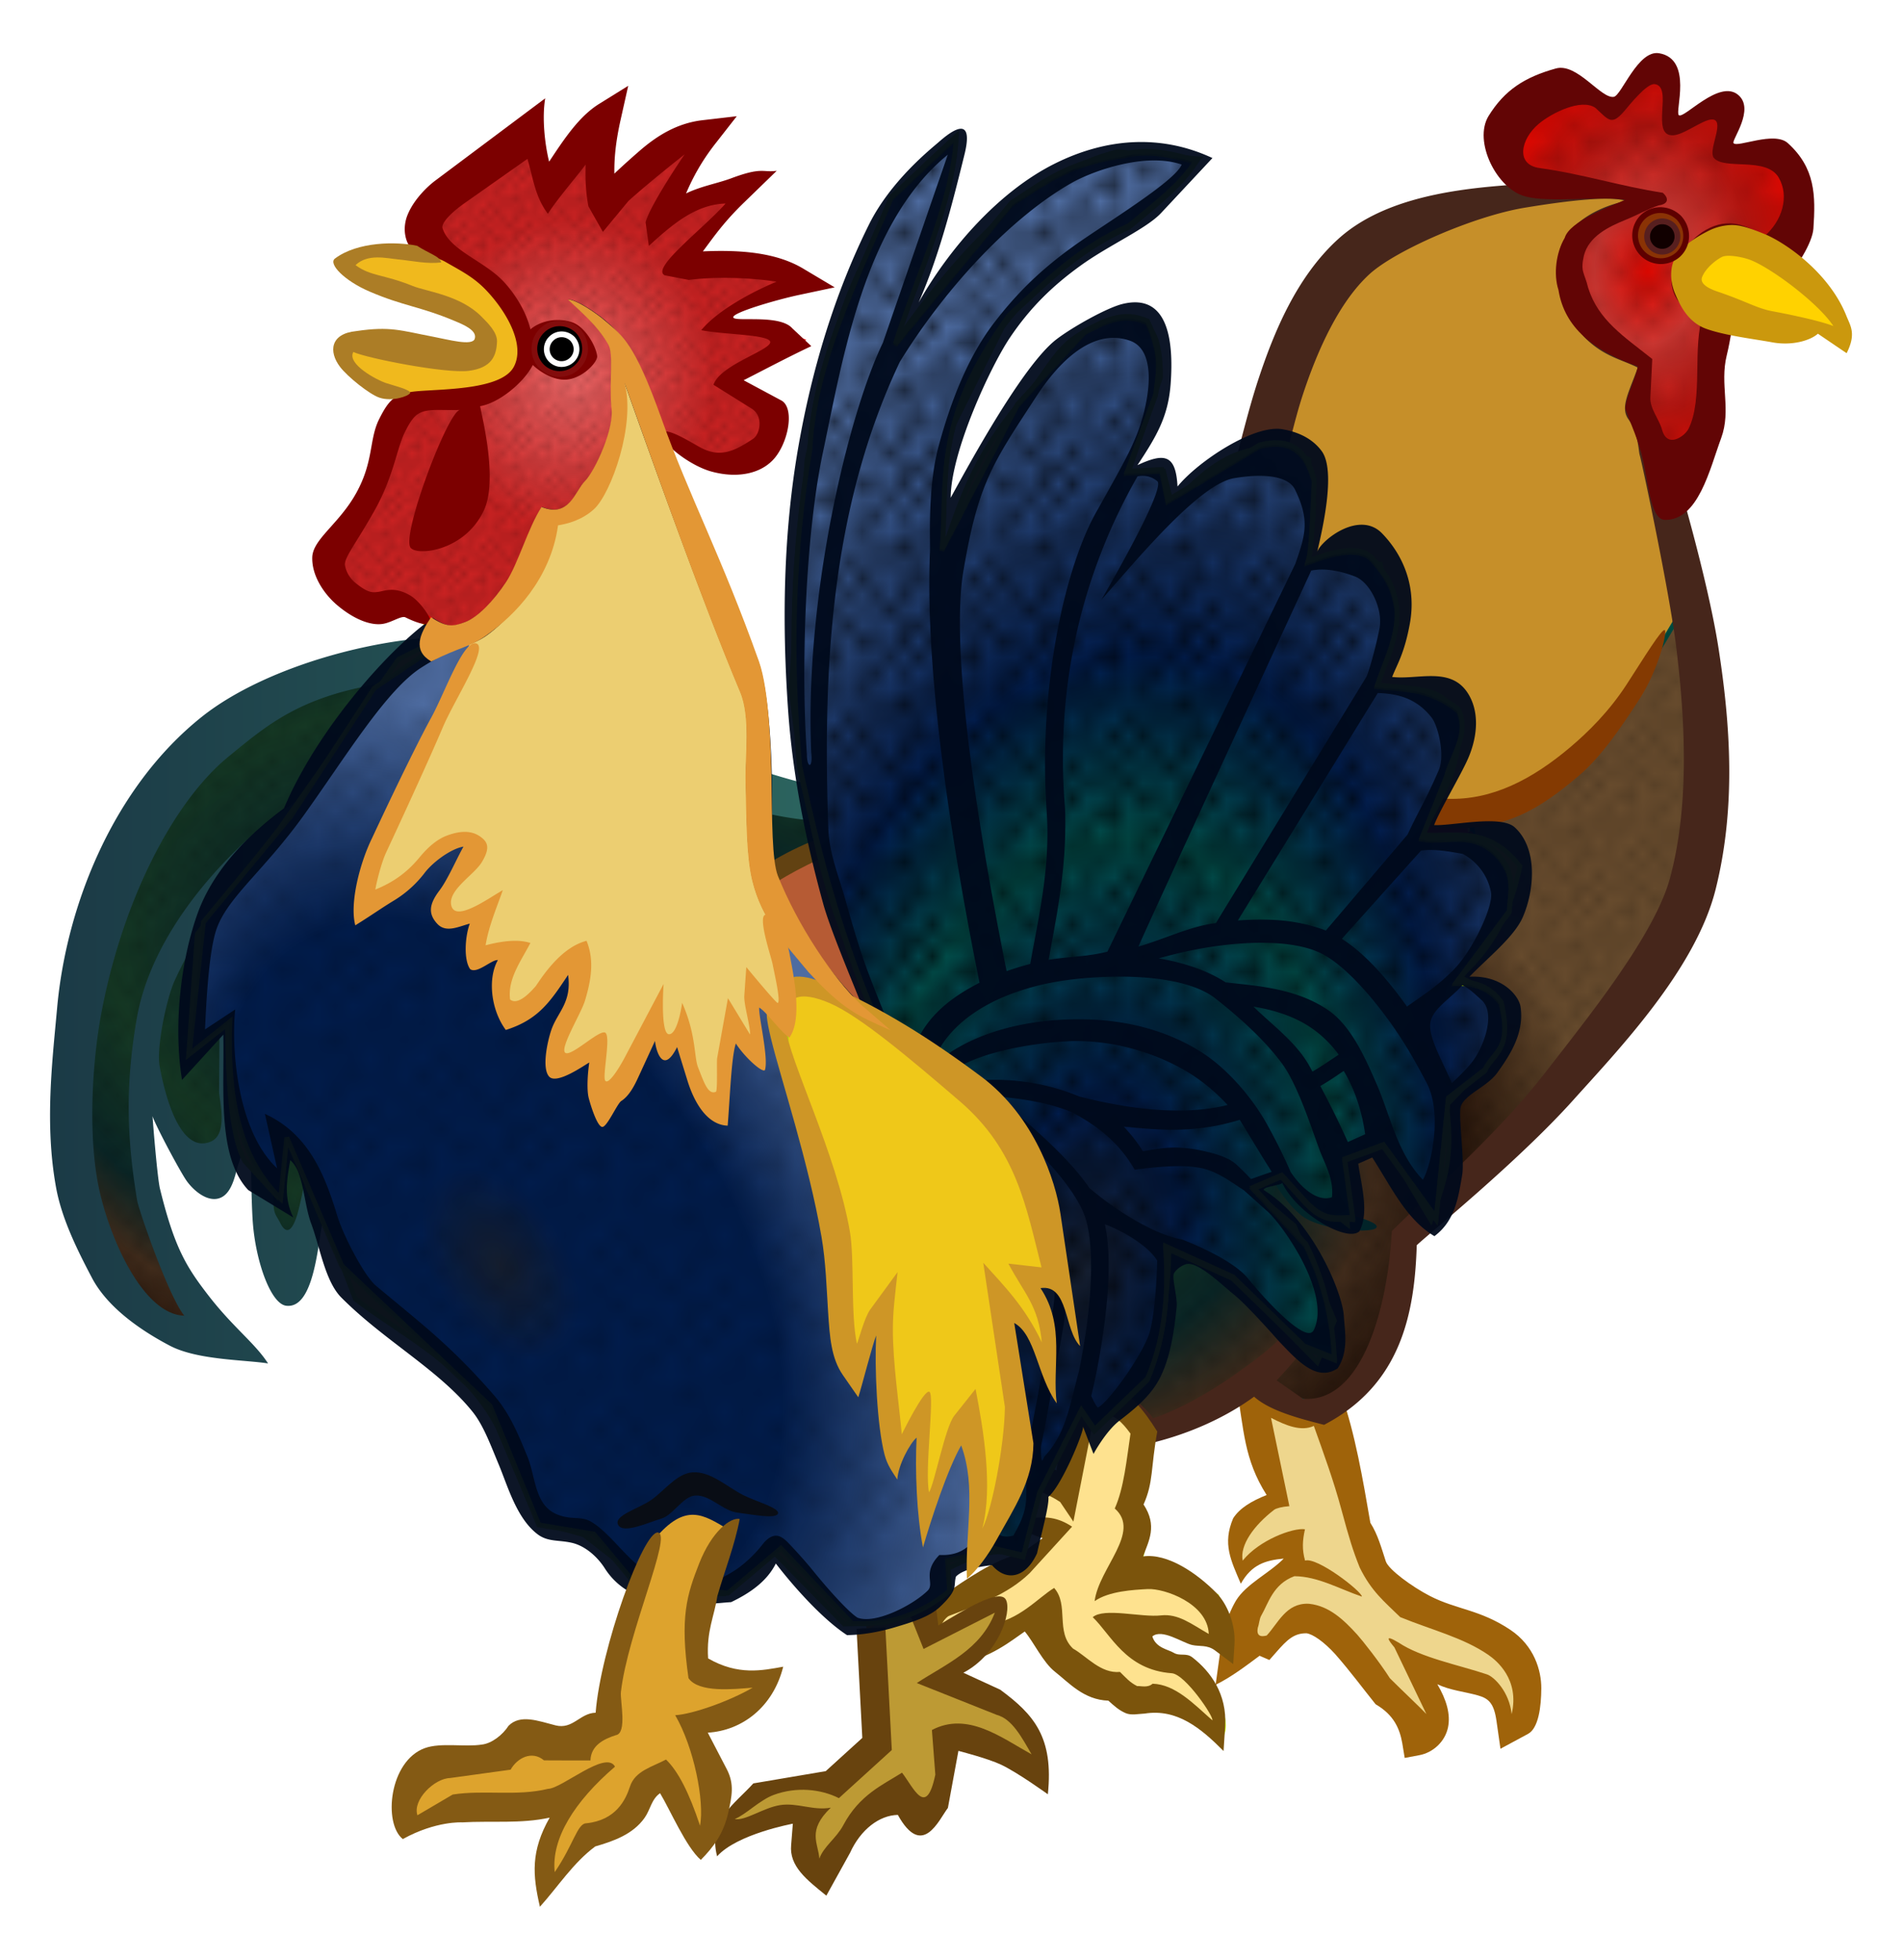 <svg xmlns="http://www.w3.org/2000/svg" xmlns:xlink="http://www.w3.org/1999/xlink" width="33mm" height="34mm" viewBox="0 0 116.929 120.472"><defs><linearGradient id="d"><stop offset="0" stop-color="#151e2f"/><stop offset=".167" stop-color="#011c4b"/><stop offset=".414" stop-color="#014b48"/><stop offset=".59" stop-color="#011c4b"/><stop offset="1" stop-color="#4e6ca1"/></linearGradient><linearGradient gradientUnits="userSpaceOnUse" y2="48.122" x2="101.205" y1="48.122" x1="-.003" id="k" xlink:href="#h"/><linearGradient id="b"><stop offset="0" stop-color="#151e2f"/><stop offset=".167" stop-color="#011c4b"/><stop offset=".59" stop-color="#011c4b"/><stop offset="1" stop-color="#4e6ca1"/></linearGradient><linearGradient id="f"><stop offset="0" stop-color="#0a2626"/><stop offset=".114" stop-color="#0a2626"/><stop offset=".245" stop-color="#404040"/><stop offset=".359" stop-color="#0a2626"/><stop offset=".529" stop-color="#153824"/><stop offset=".664" stop-color="#0a2626"/><stop offset=".76" stop-color="#402b1b"/><stop offset=".849" stop-color="#26140a"/><stop offset="1" stop-color="#674b2d"/></linearGradient><linearGradient id="g"><stop offset="0" stop-color="#dd0700"/><stop offset=".341" stop-color="#cd3631"/><stop offset=".681" stop-color="#ba140f"/><stop offset="1" stop-color="#dd0700"/></linearGradient><linearGradient id="h"><stop offset="0" stop-color="#1b3a46"/><stop offset=".448" stop-color="#2b635e"/><stop offset=".494" stop-color="#46261b"/><stop offset="1" stop-color="#46261b"/></linearGradient><linearGradient id="c"><stop offset="0" stop-color="#e86666"/><stop offset=".585" stop-color="#c92222"/><stop offset="1" stop-color="#c92222"/></linearGradient><pattern patternTransform="matrix(.666 0 0 .693 -4.243 -1.06)" id="j" xlink:href="#e"/><pattern id="a" patternTransform="scale(10)" height="10" width="10" patternUnits="userSpaceOnUse"><circle r=".45" cy=".81" cx="2.567"/><circle r=".45" cy="2.33" cx="3.048"/><circle r=".45" cy="2.415" cx="4.418"/><circle r=".45" cy="3.029" cx="1.844"/><circle r=".45" cy="1.363" cx="6.08"/><circle r=".45" cy="4.413" cx="5.819"/><circle r=".45" cy="4.048" cx="4.305"/><circle r=".45" cy="3.045" cx="5.541"/><circle r=".45" cy="5.527" cx="4.785"/><circle r=".45" cy="5.184" cx="2.667"/><circle r=".45" cy="1.448" cx="7.965"/><circle r=".45" cy="5.049" cx="7.047"/><circle r=".45" cy=".895" cx="4.34"/><circle r=".45" cy=".34" cx="7.125"/><circle r=".45" cy="1.049" cx="9.553"/><circle r=".45" cy="2.689" cx="7.006"/><circle r=".45" cy="2.689" cx="8.909"/><circle r=".45" cy="4.407" cx="9.315"/><circle r=".45" cy="3.87" cx="7.82"/><circle r=".45" cy="5.948" cx="8.27"/><circle r=".45" cy="7.428" cx="7.973"/><circle r=".45" cy="8.072" cx="9.342"/><circle r=".45" cy="9.315" cx="8.206"/><circle r=".45" cy="9.475" cx="9.682"/><circle r=".45" cy="6.186" cx="9.688"/><circle r=".45" cy="6.296" cx="3.379"/><circle r=".45" cy="8.204" cx="2.871"/><circle r=".45" cy="8.719" cx="4.59"/><circle r=".45" cy="9.671" cx="3.181"/><circle r=".45" cy="7.315" cx="5.734"/><circle r=".45" cy="6.513" cx="6.707"/><circle r=".45" cy="9.67" cx="5.73"/><circle r=".45" cy="8.373" cx="6.535"/><circle r=".45" cy="7.154" cx="4.37"/><circle r=".45" cy="7.25" cx=".622"/><circle r=".45" cy="5.679" cx=".831"/><circle r=".45" cy="8.519" cx="1.257"/><circle r=".45" cy="6.877" cx="1.989"/><circle r=".45" cy="3.181" cx=".374"/><circle r=".45" cy="1.664" cx="1.166"/><circle r=".45" cy=".093" cx="1.151"/><circle r=".45" cy="10.093" cx="1.151"/><circle r=".45" cy="4.451" cx="1.302"/><circle r=".45" cy="3.763" cx="3.047"/></pattern><pattern xlink:href="#a" id="q" patternTransform="translate(8.06 -.787) scale(1.087)"/><pattern xlink:href="#a" id="s" patternTransform="matrix(.4 0 0 .412 7.998 -.636)"/><pattern xlink:href="#a" id="p" patternTransform="matrix(.861 0 0 .967 14.142 -5.48)"/><pattern patternTransform="matrix(.949 0 0 .984 -3.536 -.707)" id="m" xlink:href="#e"/><pattern patternUnits="userSpaceOnUse" width="10" height="10" patternTransform="scale(10)" id="e"><circle cx="2.567" cy=".81" r=".45"/><circle cx="3.048" cy="2.33" r=".45"/><circle cx="4.418" cy="2.415" r=".45"/><circle cx="1.844" cy="3.029" r=".45"/><circle cx="6.08" cy="1.363" r=".45"/><circle cx="5.819" cy="4.413" r=".45"/><circle cx="4.305" cy="4.048" r=".45"/><circle cx="5.541" cy="3.045" r=".45"/><circle cx="4.785" cy="5.527" r=".45"/><circle cx="2.667" cy="5.184" r=".45"/><circle cx="7.965" cy="1.448" r=".45"/><circle cx="7.047" cy="5.049" r=".45"/><circle cx="4.34" cy=".895" r=".45"/><circle cx="7.125" cy=".34" r=".45"/><circle cx="9.553" cy="1.049" r=".45"/><circle cx="7.006" cy="2.689" r=".45"/><circle cx="8.909" cy="2.689" r=".45"/><circle cx="9.315" cy="4.407" r=".45"/><circle cx="7.82" cy="3.87" r=".45"/><circle cx="8.27" cy="5.948" r=".45"/><circle cx="7.973" cy="7.428" r=".45"/><circle cx="9.342" cy="8.072" r=".45"/><circle cx="8.206" cy="9.315" r=".45"/><circle cx="9.682" cy="9.475" r=".45"/><circle cx="9.688" cy="6.186" r=".45"/><circle cx="3.379" cy="6.296" r=".45"/><circle cx="2.871" cy="8.204" r=".45"/><circle cx="4.59" cy="8.719" r=".45"/><circle cx="3.181" cy="9.671" r=".45"/><circle cx="5.734" cy="7.315" r=".45"/><circle cx="6.707" cy="6.513" r=".45"/><circle cx="5.73" cy="9.67" r=".45"/><circle cx="6.535" cy="8.373" r=".45"/><circle cx="4.37" cy="7.154" r=".45"/><circle cx=".622" cy="7.25" r=".45"/><circle cx=".831" cy="5.679" r=".45"/><circle cx="1.257" cy="8.519" r=".45"/><circle cx="1.989" cy="6.877" r=".45"/><circle cx=".374" cy="3.181" r=".45"/><circle cx="1.166" cy="1.664" r=".45"/><circle cx="1.151" cy=".093" r=".45"/><circle cx="1.151" cy="10.093" r=".45"/><circle cx="1.302" cy="4.451" r=".45"/><circle cx="3.047" cy="3.763" r=".45"/></pattern><radialGradient xlink:href="#b" id="o" cx="124.98" cy="52.552" fx="124.98" fy="52.552" r="24.395" gradientTransform="matrix(.848 -.53 .855 1.367 -106.102 64.452)" gradientUnits="userSpaceOnUse"/><radialGradient xlink:href="#c" id="r" cx="133.885" cy="25.929" fx="133.885" fy="25.929" r="15.098" gradientTransform="matrix(1 0 0 1.072 -84.676 -12.482)" gradientUnits="userSpaceOnUse"/><radialGradient gradientUnits="userSpaceOnUse" gradientTransform="matrix(1.177 .321 -.177 .647 -78.666 -33.955)" r="49.783" fy="91.594" fx="109.996" cy="91.594" cx="109.996" id="i" xlink:href="#f"/><radialGradient gradientUnits="userSpaceOnUse" gradientTransform="matrix(1 0 0 1.372 -26.34 -6.242)" r="9.339" fy="15.821" fx="122.608" cy="15.821" cx="122.608" id="l" xlink:href="#g"/><radialGradient xlink:href="#d" id="n" cx="142.724" cy="55.771" fx="142.724" fy="55.771" r="22.184" gradientTransform="matrix(1.631 .247 -.437 2.886 -127.723 -125.733)" gradientUnits="userSpaceOnUse"/></defs><path d="M76.647 85.69l1.88 6.532c-1.362.296-1.96 1.05-2.486 1.848-.101.716-.097 1.538.223 2.676 1.216-1.656 2.151-1.629 3.123-1.816l.159 1.306c-3.11 1.768-3.11 3.857-3.919 5.863l2.58-1.084 2.072-1.848c3.079 1.895 4.842 4.867 7.073 7.456.57.247 1.008.156.987-1.115l-1.147-3.25 4.684 1.848.828 2.549 1.179-1.53c.393-1.805-.35-2.93-1.21-3.982-2.379-1.142-4.473-2.405-7.392-3.314-1.93-3.34-2.604-7.517-3.855-11.31z" fill="#eed68d" fill-rule="evenodd" stroke="red" stroke-width=".291"/><path d="M66.738 86.095l-.946 5.542c-1.272-1.048-3.104-1.349-5.092-1.442-1.73-.844-2.6-.458-3.514-.135 1.332.357 2.358 1.531 3.334 2.838 1.89.54 2.94 1.082 4.145 1.622-1.134 1.49-2.08 2.123-3.109 2.794-1.412.375-2.55 1.024-3.604 1.757-1.023 1.547-1.81 3.06-1.172 4.37 1.718-1.254.477-2.297 6.714-3.874 1.68 2.195 3.487 3.557 5.407 4.19l2.974.856c1.647.45 2.305 1.325 3.154 2.118.44-.516.047-1.774-.586-3.244-.93-1.02-1.545-1.09-2.253-1.442-1.09-.043-1.513-.888-2.028-1.622.661-.887 1.322-.712 1.983-.676l3.38 1.532c.265-.401-.154-1.682-.722-3.154-1.952-1.05-3.822-1.84-5.181-.991.458-1.245 1.147-2.316.225-4.596l.856-4.551c-.965-1.265-1.943-2.506-3.965-1.892z" fill="#fee28f" fill-rule="evenodd" stroke="#cf0" stroke-width=".291"/><path d="M76.031 85.374c.443 2.465.428 4.314 1.838 6.527-.915.363-1.656.8-2.059 1.432-.666 1.573-.14 2.578.472 4.022.664-1.189 1.516-1.44 2.637-1.547-.89.909-2.305 1.55-2.938 2.588-.635 1.08-.844 2.241-.993 3.324l-.255 1.846c.969-.474 1.91-1.197 2.702-1.784l.603.26.435-.495c.649-.74 1.074-1.158 1.851-1.147.374.051 1.045.494 1.77 1.292.936 1.067 1.69 2.096 2.476 3.072 1.137.66 1.481 1.518 1.637 2.39l.15.908.905-.17c.825-.153 1.575-.821 1.758-1.708.167-.808-.097-1.704-.657-2.652.778.374 1.666.453 2.497.687.665.187.986.486 1.141 1.575l.243 1.704 1.695-.914c.65-.35.81-1.683.816-2.798.005-1.102-.436-2.616-1.899-3.596-1.875-1.257-3.316-1.243-4.948-2.083-1.097-.565-2.545-1.624-2.712-2.128-.26-.787-.486-1.647-.95-2.37-.454-2.643-.952-5.551-1.77-7.834-1.476.773-4.045.464-6.445-.401zm4.74 2.28c.617 1.73 1.219 3.373 1.697 5.151.478 1.778.72 2.547 1.12 3.546.726 1.482 1.52 2.102 2.493 3.055 1.932.79 3.884 1.26 5.422 2.324.479.33 1.936 1.494 1.428 3.64-.142-1.37-1.072-2.296-1.521-2.445-1.754-.585-4.045-1.027-5.42-1.948-.916-.544-.647-.17-.267.289l1.967 4.098c-.366-.39-1.53-1.488-2.242-2.197-.645-1.008-1.675-2.312-2.015-2.69-.838-.921-1.722-1.75-2.923-1.887l-.034-.004-.034-.002c-1.38-.055-1.87 1.208-2.57 1.953-.039 0-.698.243-.544-.488.086-.228.091-.533.21-.737.432-.732.708-1.928 2.036-2.421 1.452.01 2.777.789 4.153 1.254-.026-.337-2.76-2.451-3.495-2.214-.19-.673-.164-1.222-.007-1.925-.724-.111-2.824.665-3.828 1.929-.189-.95.695-2.175 1.936-3.128.116-.09.483-.19.934-.221l-1.129-5.43c.942.486 1.859.85 2.632.498z" style="line-height:normal;text-indent:0;text-align:start;text-decoration-line:none;text-decoration-style:solid;text-decoration-color:#000;text-transform:none;block-progression:tb;white-space:normal;isolation:auto;mix-blend-mode:normal;solid-color:#000;solid-opacity:1" color="#000" font-weight="400" font-family="sans-serif" overflow="visible" fill="#9f630a" fill-rule="evenodd"/><path d="M13.6 82.445c-2.98-.19-5.13-2.555-7.77-6.648-1.358-5.523-2.714-10.76-.34-17.683 1.303-5.235 4.097-9.14 8.29-13.526 4.37-2.149 8.593-3.855 12.796-4.497 5.63.5 11.11 2.402 16.4 6.128 3.115 2.518 6.74 4.108 11.715 3.244 5.111-1.483 10.223-2.99 15.5-8.29 2.363-3.094 4.918-5.9 6.308-10.453 1.518-4.65 1.452-9.103 5.407-14.058l9.552-4.686c3.373-.259 6.845-.714 9.732 0l-4.686 2.703c-.351 1.602-.244 3.287 1.262 5.227l3.244 2.343-.18 3.244 3.244 11.354.54 16.401c-1.73 4.842-4.502 9.163-7.93 13.157l-10.453 9.732-1.261 7.39c-1.145 1.332-2.149 2.805-4.273 3.158l-3.796-1.79-6.499 3.185c-1.051-2.848-2.967-2.236-4.652-2.549l-4.779-5.416-1.847 3.505-4.397-6.5c-1.275 1.548-2.973 1.575-5.098.064-1.584.534-2.77.188-3.504-1.147-1.489.609-2.82-.342-4.142-1.402-1.392 2.71-.312 3.875-.446 5.799-2.08-1.159-2.8-2.222-4.652-7.137-1.669.063-2.238 2.445-2.804 3.568-.434-6.107-1.763-6.922-.828-18.797-.894-.214-2.428 6.115-2.867 9.367-1.422 5.001.605 9.14 1.72 13.508-1.943-.542-3.535-2.608-4.97-5.352-.782-1.482-1.214-4.085-1.147-8.284l2.23-7.264-.446-2.039c-.53-.767-1.062 1.86-1.593 3.059-.963 2.698-1.512 6.636-2.931 7.965-.756-1.218-.308-5.747-.446-8.666-.707 1.36-1.668 2.719-1.912 4.078l-2.803 14.082c-2.273-1.851-2.193-6.497-1.784-11.533l-2.23-.191c.098 2.06.322 4.213-.893 5.288-1.48-.95-3.085-4.154-4.396-6.117-.526 2.58.199 7.829 1.465 11.088z" fill="#c68f29" fill-rule="evenodd" stroke="#d4913e" stroke-width=".291"/><path d="M98.87 35.046c2.332 7.9.682 11.818.707 17.412-5.485 8.987-11.308 16.057-17.5 21.037l-1.592 7.336-3.535 3.27-4.596-1.767c-1.923 1.09-3.778 2.448-5.922 2.651-1.326-1.583-2.652-1.735-3.978-1.944l-5.48-5.569-1.856 3.36-4.42-6.718c-.968 1.188-1.832 2.562-4.86.088-2.41 2.633-2.655.014-3.536-1.06-1.586.728-2.878-.597-4.243-1.415-1.395 2.004-.46 4.007.442 6.01-3.095-.194-4.393-3.383-5.392-7.07-1.96 1.146-1.985 2.615-2.651 3.977-.78-5.619-2.048-10.927-.354-18.12-.27-1.174-.816-.514-1.326-.088-1.347 2.826-2.653 5.689-2.386 9.9.466 4.95 1.715 8.8 2.651 12.109-2.472-1.005-4.325-3.159-5.391-5.569-.54-2.731-.699-5.842-.53-9.28l1.767-7.779-.884-.177-3.182 10.43h-1.237s-.062-7.114-.177-7.778c-.885 1.454-1.513 3.797-1.768 4.861L14.99 75.97l-1.768-1.415-.177-9.722-1.68-.796c.201 2.916-.452 4.382-1.06 5.922-1.848-1.106-3.239-3.322-4.508-5.833-.456 3.375.428 5.899.796 8.75.995 2.773 2.177 5.359 4.082 7.222 0 0-4.515-1.322-5.958-3.187-3.108-4.018-4.373-9.084-3.693-14.907.707-6.05 2.964-13.366 6.01-16.528 3.134-3.253 7.7-5.199 14.054-6.63 5.67-1.276 11.459 1.429 16.794 4.685 3.106 1.896 6.527 4.008 10.165 3.978 5.51-.046 15.291-6.276 15.291-6.276l.972 5.038c.599 1.463 1.528 2.566 4.685 1.238-2.065 3.457-2.458 6.358-3.182 9.369 3.193 1.938 8.28 4.895 16.882 1.237 4.06-4.033 3.058-8.143 2.917-10.076 2.121-.054 3.447-.773 4.508-1.414 2.269-.97 3.998-4.445 5.833-6.718z" fill="url(#i)" fill-rule="evenodd" stroke="#004b40" stroke-width=".285" transform="matrix(1.02 0 0 1.02 3.08 .905)"/><path d="M69.635 59.012c2.351 1.737 5.344 2.19 8.073 3.17 2.495.04 6.896.981 10.634-2.883 1.007-1.479 1.994-3.008 2.253-6.399l-.541-2.793c-1.569.108-3.105-.154-4.506-1.983-.981-1.606-1.738-3.439-2.294-5.47-3.298 2.874-6.53 6.735-10.953 6.912-.162 2.416-1.14 4.506-1.712 6.759z" fill="#c41a11" fill-rule="evenodd"/><path d="M98.654 35.267c2.332 7.9.682 11.818.707 17.412-5.485 8.987-11.308 16.057-17.5 21.037l-1.591 7.336-3.536 3.27-4.596-1.767c-1.922 1.09-3.778 2.448-5.922 2.651-1.326-1.583-2.652-1.735-3.978-1.944l-5.48-5.569-1.856 3.359-4.42-6.717c-.968 1.188-1.832 2.562-4.86.088-2.409 2.633-2.655.014-3.536-1.06-1.586.728-2.878-.597-4.243-1.415-1.395 2.004-.46 4.007.442 6.01-3.094-.194-4.393-3.383-5.392-7.07-1.96 1.146-1.985 2.615-2.651 3.977-.78-5.619-2.048-10.927-.354-18.12-.27-1.174-.815-.514-1.326-.088-1.347 2.826-2.653 5.689-2.386 9.9.467 4.95 1.716 8.8 2.652 12.109-2.473-1.005-4.326-3.159-5.392-5.569-.54-2.731-.698-5.843-.53-9.28l1.767-7.779-.884-.177-3.182 10.43H19.37s-.062-7.114-.177-7.778c-.885 1.454-1.513 3.797-1.768 4.861l-2.651 12.817-1.768-1.415-.177-9.722-1.68-.796c.201 2.916-.451 4.382-1.06 5.922-1.848-1.106-3.238-3.322-4.508-5.833-.456 3.375.428 5.899.796 8.75.995 2.773 2.177 5.359 4.082 7.222 0 0-4.515-1.322-5.958-3.187C1.393 73.114.128 68.048.808 62.225c.707-6.05 2.964-13.366 6.01-16.528 3.134-3.253 7.7-5.199 14.055-6.63 5.67-1.276 11.458 1.429 16.793 4.685 3.106 1.896 6.527 4.008 10.165 3.978 5.51-.046 15.291-6.276 15.291-6.276l.972 5.038c.599 1.463 1.528 2.566 4.685 1.238-2.065 3.457-2.458 6.358-3.182 9.369 3.193 1.938 8.28 4.895 16.882 1.237 4.06-4.033 3.058-8.143 2.917-10.076 2.121-.054 3.447-.773 4.508-1.414 2.27-.97 3.998-4.445 5.834-6.718z" opacity=".283" fill="url(#j)" fill-rule="evenodd" transform="matrix(1.02 0 0 1.02 3.08 .905)"/><path d="M59.1 48.395s-3.575 3.06-4.46 2.703c-.732-.295-6.347 1.698-6.49 1.983-2.954 2-4.959 4.74-6.848 7.57-2.162 3.007-2.79 5.942-2.433 8.83l4.866-6.578c-1.443 2.837-1.655 4.667-1.802 6.443l1.938-2.298c-.994 5.695-.459 6.276-.226 6.894 1.403-2.025 2.588-4.518 3.154-8.335l.45 8.425c.984-3.27 1.231-6.638 3.876-9.687-.711 2.34-1.016 4.629-.766 6.849.418 2.44 1.495 3.659 2.748 4.55l-.856-5.542.54-3.56c.89 2.691 1.43 5.44 2.975 8.021l2.568 3.83c-.524-1.889-.858-4.06-.901-6.669l2.027 4.236c1.221 1.47 2.202 2.22 3.064 2.613l-2.974-5.632.27-2.253c.478 1.768 1.39 2.81 2.208 4.01l2.298 1.307c-1.104-2.05-1.49-4.34-1.892-6.624.825-1.15 1.76-3.176 2.703-5.271.469 1.812.289 4.76.316 7.344l2.523-5.632 3.785-13.652.856-2.614c-1.36.957-2.528.469-3.65-.36-.585-1.938-1.309-5.248-1.757-5.812z" fill="#b65b34" fill-rule="evenodd"/><path d="M91.235 10.021c-.868.024-1.875.127-3.762.28-3.352.271-7.317.906-9.869 3.246-2.48 2.274-3.839 5.574-4.783 8.435-1.185 3.59-1.928 8.215-3.504 10.87-2.082 3.508-4.686 6.17-8.275 8.48-4.482 2.884-6.586 4.62-11.75 5.328-2.088.286-4.502-.5-6.654-1.16-1.091-.335-2.768-1.537-4.23-2.631-3.365-2.515-7.737-5.041-12.753-5.36-5.116-.324-12.553 1.653-16.504 4.797C3.821 46.55.981 53.668.425 59.838c-.29 3.22-.766 7.033-.06 10.869.352 1.917 1.337 3.855 2.157 5.416.966 1.837 3.032 3.215 4.692 4.088 1.654.87 4.482.845 5.922 1.07-.785-1.223-2.1-2.163-3.594-4.096-1.354-1.75-2.05-2.903-2.918-6.424-.155-.627-.41-3.786-.451-4.382.164.531 1.658 3.336 2.054 3.896.44.621 1.331 1.361 2.08 1.006.735-.349.875-1.568 1.061-2.068.359-.966.213-3.025.654-4.069.093.946.053 6.11.213 7.842.213 2.307 1.092 4.707 1.994 4.818 1.58.196 1.87-3.232 2.164-4.914l.893-5.1c.422-2.408.82-4.822 1.271-7.226.678-1.468.202 1.33.211 1.36.094.296.069 2.503-.006 3.097-.155 1.247.055 2.962.446 2.983.88-.002 1.426-.609 1.888-1.182.251-.231 2.444-9.717 2.999-10.383.375 1.08-1.814 5.908-2.11 9.295-.329 3.761.567 7.448 1.345 9.003.887 1.772 4.584 5.7 6.515 4.814-.682-2.81-2.109-5.402-2.387-8.051-.18-1.71-.389-4.049-.098-7.512.232-2.76 1.053-4.904 1.457-6.164.506-1.577.925-2.174.428.074-1.273 5.76-.728 16.886 1.254 19.512.47-1.797 1.088-5.587 2.326-5.776.204.506.12 3.836 1.11 4.958 1.027 1.163 3.166 2.566 5.497 2.625-.314-1.648-1.313-4.302-.796-5.838.77 1.536 2.012 1.019 3.218 1.086.313.339.8 1.814 1.182 1.996 1.106.524 1.658-.536 2.78-.909.395.199 1.102 1.219 2.335 1.24 1.106.02 1.772-.089 2.467-.702.79 2.33 3.218 5.321 4.965 5.957l1.404-3.364c.667.709 1.274 2.425 1.861 2.916 1.514 1.476 2.277 1.467 3.618 2.983.75-.255 1.297-.491 1.795-.147.802.556 1.173 1.016 1.455 1.793 2.677-.561 5.042-1.625 6.851-2.943.929.832 2.61 1.289 4.217 1.697 4.643-2.42 5.457-6.715 5.586-10.824.574-.564 6.08-5.014 9.422-8.736 2.727-3.038 7.382-7.879 8.592-12.713 1.244-4.973.885-9.976.17-14.56-.656-4.201-2.642-10.978-2.989-11.864-.285-.73-1.033-2.214-1.185-2.598-.5-1.26-.373-1.62-.04-2.974l-2.931-2.87c-.477-.467-1.312-2.532-1.348-3.029-.183-2.53 2.617-2.78 5.608-3.654 0 0-2.844-.887-4.315-1.04-.487-.05-.888-.081-1.27-.095-.285-.01-.56-.012-.849-.004zm2.582 1.07c.491.002.903.04 1.178.131-2.042.415-4.629 1.85-4.055 4.643.25 1.212.976 3.037 1.608 3.644 1.151 1.108 2.143 1.256 3.142 1.756-.514 1.458-1.081 2.385-.566 3.11.624.878.601 1.903.687 2.172.11.345 1.768 8.097 2.198 11.564.617 4.981.723 9.84-.373 13.91-.918 3.409-4.837 8.279-7.557 11.778-2.713 3.49-6.066 6.41-9.215 9.51-.216 4.329-1.689 10.394-5.357 10.099L73.923 82.3a21.697 21.697 0 002.11-2.55c.796-1.126 1.324-2.6.924-2.717-.4-.118-1.325.858-2.013 1.798-.595.814-1.35 1.5-2.356 2.26-2.165 1.637-4.185 2.835-6.11 3.498-.214-.36-.792-.867-1.198-1.262-.586-.57-1.074-.625-2.139-.662a13.506 13.506 0 00-2.62-2.948c-1.59-1.253-2.377-1.61-3.446-3.218l-2.064 2.285c-.512-.356-1.37-1.486-2.041-2.365-1.459-1.91-1.56-2.934-2.041-4.598-.837 1.29-1.606 2.544-2.63 2.719-1.012.173-1.26-1.187-2.128-1.436-.713.021-1.713 1.059-2.205.938-.544-.134-.527-1.145-.881-1.639-1.838-.16-3.004-.514-4.29-1.648-1.166.361-1.685.72-2.1 1.625-.248.537-.328 2.226.33 3.86-1.084-.89-1.788-1.713-2.448-3.167-.46-1.015-.547-1.497-1.32-3.086-1.199.604-1.511.724-2.285 2.176-.614-5.084-1.404-9.03-.72-14.774.238-1.99-1.083-2.196-1.968-.879-1.772 2.64-2.365 5.35-2.59 8.118-.273 3.362-.046 8.666 1.854 12.404-3.418-1.423-4.742-9.468-3.838-13.4.52-2.922 1.557-5.113 1.24-8.09-1.69-.459-1.487.187-2.154 1.494-.561.841-1.333 4.723-1.567 5.687l-1.238 2.791-.06-4.76.203-3.953c-1.132.182-1.374 1.129-1.895 2.42-.43 1.066-1.073 2.603-1.836 5.766-.657 2.723-.868 4.75-1.406 6.953-.247 1.01-.637 1.833-1.123.881-.466-.914-.441-.172-.42-4.307.01-2.12.918-7.22 1.799-8.705.881-1.484 1.175-1.847 1.52-2.191 1.122-1.122 2.818-2.498 4.07-3.18 2.466-1.344 5.005-1.704 7.92-1.586.872.036 2.606.455 3.865.88 1.259.424 2.583.513 2.681.288.112-.255-.973-.755-2.295-1.201-1.321-.445-3.34-1.055-4.63-1.107-3.143-.128-5.215.019-8.073 1.576-1.398.762-2.708 1.353-3.98 2.625-1.192 1.19-2.53 3.092-2.893 4.58-.33 1.354-.59 4.016-1.306 3.715-1.22-.513-.696-2.631-.317-4.082.268-1.024.527-1.964 1.573-3.52 1.045-1.555 2.258-3.291 4.214-4.517 3.397-2.13 7.26-2.601 10.926-1.9 1.834.35 4.316.965 5.623 1.468 1.308.503 5.076 2.092 5.262 1.723.185-.37-3.232-2.346-4.625-2.881a30.284 30.284 0 00-5.117-1.465c-1.959-.374-4.122-.571-6.29-.365-2.167.205-4.339.814-6.314 2.052-2.169 1.36-3.949 3.11-5.15 4.897-1.13 1.68-1.692 3.392-1.697 4.185l-.036 5.098c-.003.48.592 2.578-.523 3.022-2.066.822-2.907-3.765-3.053-4.522-.225-1.171.435-4.167.885-5.158 1.02-2.246 2.92-5.559 6.623-8.584 3.431-2.804 7.575-3.421 11.434-3.358 4.88.081 15.205 5.661 15.425 5.237.221-.425-9.906-6.466-15.396-6.557-4.016-.066-8.482.409-12.36 3.576-4.057 3.315-7.245 7.636-7.992 11.91-.746 4.275-.56 7.483.022 11.014.081.493 1.86 5.71 2.838 6.922-2.318-.067-4.25-4.068-5.035-7.205-.83-3.313-.511-8.1.023-10.955 1.313-7.016 4.434-12.883 7.672-15.527 3.065-2.504 5.465-4.651 14.697-4.856 3.839-.085 7.976 2.726 11.676 5.121 1.074.695 2.484 2.12 4.336 2.688 2.42.742 5.09 1.175 7.742.812 5.524-.757 8.79-2.354 13.379-5.308 3.735-2.405 6.815-4.896 9.178-8.877 2.063-3.476 2.708-8.246 3.758-11.426.884-2.68 2.186-5.565 4.007-7.235 1.559-1.428 6.287-3.499 9.36-4.005 1.284-.212 3.464-.543 4.937-.54z" style="line-height:normal;text-indent:0;text-align:start;text-decoration-line:none;text-decoration-style:solid;text-decoration-color:#000;text-transform:none;block-progression:tb;white-space:normal;isolation:auto;mix-blend-mode:normal;solid-color:#000;solid-opacity:1" color="#000" font-weight="400" font-family="sans-serif" overflow="visible" fill="url(#k)" fill-rule="evenodd" transform="matrix(1.02 0 0 1.02 3.08 .905)"/><path d="M100.003 42.07c-1.086 1.674-2.375 2.934-3.439 3.837-2.39 2.03-4.864 3.288-7.576 3.196-1.267-.043-2.603-1.331-3.604-2.768-.88-1.265-1.474-2.672-2.037-4.092-2.04 1.763-4.112 3.378-5.976 4.518-1.374.841-2.876 1.584-4.217 1.962-1.341.377-2.523.46-3.228-.082-2.01-1.547-1.656-4.438-2.094-4.106-.438.332-.636 4.24 1.188 5.667 1.257.983 3.029.707 4.624.259 1.595-.449 2.843-1.584 4.305-2.472 2.426-1.473 4.608-4.382 5.229-4.912.26.582.527 3.32 1.299 4.454 1.114 1.639 2.163 3.3 4.45 3.378 3.616.123 5.694-1.151 8.13-3.22 1.396-1.185 2.617-2.996 3.74-4.728 1.125-1.733 1.714-4.079 1.551-4.223-.162-.144-1.258 1.656-2.345 3.331z" style="line-height:normal;text-indent:0;text-align:start;text-decoration-line:none;text-decoration-style:solid;text-decoration-color:#000;text-transform:none;block-progression:tb;white-space:normal;isolation:auto;mix-blend-mode:normal;solid-color:#000;solid-opacity:1" color="#000" font-weight="400" font-family="sans-serif" overflow="visible" fill="#843a02" fill-rule="evenodd"/><path d="M51.463 51.176c-2.039.579-4.328 1.793-5.819 3.04-3.813 3.19-6.26 8.675-6.618 9.537-.365.878-.879 2.293-.94 3.673-.038.847-.083 2.425.539 2.725.815.393 1.223-1.158 1.718-1.654.293-.293 1.934-3.314 2.282-3.82-.059.511-.986 3.28-1.095 3.77-.168.758-.084 1.788.268 2.114l1.321-2.16c.067 2.51-1.13 4.552.737 6.12 1.383-1.43 2.056-3.355 2.67-5.151l.292 4.785c.022.367.396.975.727-.124.735-2.444 1.188-5.041 2.864-8.31-1.218 3.93-.227 6.82.263 7.938.506 1.155 1.798 2.371 2.79 2.481-.097-1.234-.27-2.497-.6-4.505-.19-1.15-.272-2.926-.01-3.821.21 2.044 1.233 4.931 1.362 5.308.698 2.048 2 4.013 2.73 4.759.729.746 2.588 2.232 2.588 2.232-.869-1.934-1.488-3.993-1.494-6.358.485 2.283 2.124 3.51 3.941 5.052 1.724 1.464 1.537.398.653-.787-1.4-1.877-1.884-3.655-2.647-5.889.855 1.695 1.779 3.204 3.245 4.1 2.198 1.34 1.7.04 1.455-.503-.807-1.782-1.464-3.89-1.267-6.327.584-.254 1.606-4.137 1.584-4.355.287 2.611-.108 5.222-.205 7.833 1.97-1.284 2.668-3.46 3.369-5.393.752-2.075 1.181-4.297 1.54-5.846.549-2.38 2.684-9.846 2.244-9.936-.44-.09-2.787 7.178-3.356 9.627-.57 2.46-1.68 6.31-2.775 8.101.194-3.199-.188-4.86-.493-6.73l-1.417 3.171c-.63 1.33-1.447 2.16-2.487 2.967l1.638 5.98c-1.106-.215-2.48-2.782-2.929-4.701-.327-1.4-.607-.9-.668.158-.05.873-.335 1.845-.087 2.865.455 1.872 1.638 3.772 2.077 4.595-2.466-2.519-3.824-6.543-4.41-8.52-.402 2.77.124 4.843.358 7.136-.404-.848-2.164-4.04-2.549-4.919-.999-2.287-1.4-4.016-1.753-6.141-.928.88-1.329 3.393-1.22 5.33.042.76.147 2.41.797 4.474-.647-1.13-1.391-2.273-1.69-3.526-.543-2.282.018-4.709.62-7.143.64-2.577-.23-1.061-.728-.553-1.392 1.42-2.734 5.38-3.318 7.18-.167-2.239-.297-3.895-.435-6.784-.103-2.166-.379-.972-.526-.024-.45 2.88-1.455 7.404-2.808 8.65.303-2.437.058-4.48.926-7.32-1.153.538-1.572 1.69-2.254 2.62-.235-1.304 1.09-4.462 1.894-5.707 1.086-1.685.286-.895-.444-.35-.908.675-1.401 1.305-2.402 2.597-.105.135-2.12 3.46-2.206 3.584-.5-.713.782-3.65.902-3.94.238-.572 3.619-6.979 6.663-9.526 1.014-.848 2.982-1.87 4.86-2.623 1.946-.78 3.94-1.072 3.78-1.382-.157-.31-2.008-.254-4.047.326z" style="line-height:normal;text-indent:0;text-align:start;text-decoration-line:none;text-decoration-style:solid;text-decoration-color:#000;text-transform:none;block-progression:tb;white-space:normal;isolation:auto;mix-blend-mode:normal;solid-color:#000;solid-opacity:1" color="#000" font-weight="400" font-family="sans-serif" overflow="visible" fill="#624212" fill-rule="evenodd"/><path d="M90.384 51.097c-.377.026-.182 1.72-.673 3.98-.491 2.26-2.085 4.8-6.653 6.103-1.774.506-4.975.441-7.773-.267-2.799-.708-4.185-1.642-4.436-1.264-.25.377 1.113 1.673 4.023 2.409 2.91.736 6.145 1.362 8.682.637 5.09-1.453 6.59-4.277 7.19-7.043.602-2.766.018-4.58-.36-4.555z" style="line-height:normal;text-indent:0;text-align:start;text-decoration-line:none;text-decoration-style:solid;text-decoration-color:#000;text-transform:none;block-progression:tb;white-space:normal;isolation:auto;mix-blend-mode:normal;solid-color:#000;solid-opacity:1" color="#000" font-weight="400" font-family="sans-serif" overflow="visible" fill="#770e0e" fill-rule="evenodd"/><path d="M78.212 70.784c-1.202.943-2.188 1.831-3.467 2.405-.974.437-1.95.187-2.87-.04-1.176.778-2.216.927-3.042-.115-.247-.311-.554-.524-.779-.839-.08.5-.244.913-.535 1.2-.353.345-2.021 1.459-1.881 1.9.14.44 2.243-.67 2.823-1.21.997.553 2.018 1.22 3.393.257 1.193.26 2.4.637 3.5.108.9-.434 1.865-1.454 2.72-2.113.519.702 1.023 1.648 1.93 2.377 1.178.948 4.61 1.158 4.633.698.022-.46-2.848-.916-3.757-1.675-1.15-.961-1.827-1.765-2.668-2.953z" style="line-height:normal;text-indent:0;text-align:start;text-decoration-line:none;text-decoration-style:solid;text-decoration-color:#000;text-transform:none;block-progression:tb;white-space:normal;isolation:auto;mix-blend-mode:normal;solid-color:#000;solid-opacity:1" color="#000" font-weight="400" font-family="sans-serif" overflow="visible" fill="#022429" fill-rule="evenodd"/><path d="M100.728 12.197c-2.078-.74-4.371-.941-6.686-1.09-1.068-.116-1.69-1.05-2.039-2.486-.449-.848 2.84-3.44 4.524-3.186.794.12 2.294 1.21 2.294 1.21.898-.06 1.634-1.413 2.422-2.357.467-.359.934-.883 1.401.382l.192 2.995c1.38-.573 3.187-1.525 3.568-1.21l-.637 2.867 4.014.191c.808 1.398 1.157 2.658.765 3.696.047 1.538-.688 2-1.593 2.23l-3.25-.765c-1.822.938-2.603 2.017-1.784 3.314l1.848 1.975-.956 7.583c-.609.792-.727 2.483-1.975 2.103-1.1-.837-1.498-3.079-2.167-4.78l.446-2.548c-1.21-.783-2.421-1.018-3.632-2.549-.574-1.051-1.149-2.102-1.02-3.505.307-.735.203-1.294 1.275-2.357z" fill="#fff" fill-rule="evenodd" stroke="#f60" stroke-width=".291"/><path d="M95.673 10.967c-2.038-.726-4.288-.923-6.558-1.07-1.048-.113-1.658-1.03-2-2.437-.44-.832 2.785-3.374 4.438-3.125.778.117 2.25 1.187 2.25 1.187.88-.06 1.602-1.387 2.375-2.312.458-.352.916-.867 1.375.375l.187 2.937c1.354-.563 3.126-1.496 3.5-1.187l-.625 2.812 3.938.188c.792 1.37 1.134 2.607.75 3.625.045 1.508-.675 1.962-1.563 2.187l-3.187-.75c-1.788.92-2.553 1.978-1.75 3.25l1.812 1.938-.937 7.437c-.598.777-.713 2.436-1.938 2.063-1.08-.821-1.47-3.02-2.125-4.688l.438-2.5c-1.188-.768-2.375-.998-3.563-2.5-.563-1.03-1.127-2.061-1-3.437.301-.722.199-1.27 1.25-2.313z" fill="url(#l)" fill-rule="evenodd" stroke="#f60" stroke-width=".285" transform="matrix(1.02 0 0 1.02 3.08 .905)"/><path d="M95.761 11.232c-2.038-.726-4.288-.923-6.558-1.07-1.048-.113-1.658-1.03-2-2.437-.44-.832 2.785-3.374 4.438-3.125.778.117 2.25 1.187 2.25 1.187.88-.06 1.603-1.386 2.375-2.312.458-.352.917-.867 1.375.375l.187 2.937c1.355-.562 3.126-1.496 3.5-1.187l-.625 2.812 3.938.188c.793 1.37 1.134 2.607.75 3.625.046 1.508-.675 1.962-1.563 2.187l-3.187-.75c-1.787.92-2.553 1.978-1.75 3.25l1.812 1.938-.937 7.437c-.597.777-.713 2.436-1.938 2.063-1.079-.82-1.469-3.02-2.125-4.688l.438-2.5c-1.188-.768-2.375-.998-3.563-2.5-.563-1.03-1.127-2.061-1-3.437.301-.722.2-1.27 1.25-2.313z" opacity=".307" fill="url(#m)" fill-rule="evenodd" stroke="#f60" stroke-width=".285" transform="matrix(1.02 0 0 1.02 3.08 .905)"/><path d="M101.997 3.273c-1.303-.222-2.31 2.593-2.782 2.679-.787.143-2.253-2.108-3.566-1.743-1.915.532-3.149 1.326-4.134 2.917-.96 1.551.496 4.495 2.256 4.946 1.442.414 4.663-.041 6.139.208-.893.421-3.416 1.296-3.72 2.352-.525.888-.698 2.215-.38 3.194.371 2.33 2.167 3.731 4.875 4.698-.107.723-.72 1.861-.765 2.578.336 1.006.837 1.985 1.102 3.246.359 1.708.51 3.597 1.338 3.61 2.052.032 2.754-3.142 3.449-5.02.643-1.74-.1-3.295.347-5.101.266-1.073.293-1.841.65-2.887-.766-.27-1.467-.422-2.456-.818-.885-.473 1.256-2.542 1.904-2.587 1.294.181 2.34 1.054 3.527 1.544.643-.568 1.643-2.168 1.701-3.03.14-2.043.122-3.727-1.57-5.26-.843-.763-3.122.301-3.341-.002-.132-.182 1.353-2.096.273-2.975-1.169-.95-3.302 1.49-3.633 1.26-.264-.185.89-3.452-1.214-3.809zm-.274 1.898c1.179.139-.318 3.248 1.161 3.144.791-.056 2.186-1.3 2.596-.89.371.372-.457 1.859-.12 2.276.626.775 3.23-.087 3.988 1.214.673 1.155.224 2.664-.903 3.63-1.268-.865-2.435-1.176-3.815-.264-.87.62-1.612 1.56-1.837 2.615-.223 1.254.715 2.387 1.914 2.439-.7 1.947.032 5.183-.91 7.038-.219.432-1.294 1.22-1.616.05-.187-.675-.755-1.297-.721-1.985l.116-2.369c-1.753-1.396-3.314-2.384-3.941-4.375-.226-.949-.492-.97-.263-1.978.303-1.194 1.52-1.775 2.57-2.206.821-.334 1.287-.633 2.03-.885.594-.079.648-.428.25-.777-2.646-.407-4.93-1.154-7.581-1.52-1.486-.205-1.154-1.78-.053-2.708.818-.69 2.64-1.587 3.493-.989.812.74.983 1.118 1.773.2.322-.374 1.378-1.718 1.869-1.66z" style="line-height:normal;text-indent:0;text-align:start;text-decoration-line:none;text-decoration-style:solid;text-decoration-color:#000;text-transform:none;block-progression:tb;white-space:normal;isolation:auto;mix-blend-mode:normal;solid-color:#000;solid-opacity:1" color="#000" font-weight="400" font-family="sans-serif" overflow="visible" fill="#620505" fill-rule="evenodd"/><path d="M104.705 15.265c.877-.559 1.836-.97 3.424-.225 2.083 1.545 4.51 2.86 5.227 5.316l-.316.406-1.306-.721c-3.835.91-5.584-.863-7.84-1.982-.132-.932-.125-1.863.81-2.794z" fill="#ffd200" fill-rule="evenodd" stroke="#fc0" stroke-width=".291"/><path d="M105.05 14.182c-.728.365-1.514.858-1.973 1.518-.49.703-.381 1.696-.096 2.355.293.678.762 1.746 1.92 2.16 1.159.414 2.888.616 4.061.83 1.174.215 2.302-.092 2.797-.531l1.765 1.197c.607-1.201.232-1.677-.013-2.293-1.06-2.666-3.755-4.51-5.045-5.037-1.29-.527-1.747-.574-2.186-.54a3.337 3.337 0 00-1.23.341zm2.593 1.812c1.307.522 4.136 2.639 5.07 4.05-.942-.373-3.23-.817-3.741-.91-.932-.17-1.59-.59-3.196-1.146-.265-.092-1.358-.404-1.133-.964.225-.56.855-1.047 1.217-1.229.352-.176 1.314.011 1.783.199z" style="line-height:normal;text-indent:0;text-align:start;text-decoration-line:none;text-decoration-style:solid;text-decoration-color:#000;text-transform:none;block-progression:tb;white-space:normal;isolation:auto;mix-blend-mode:normal;solid-color:#000;solid-opacity:1" color="#000" font-weight="400" font-family="sans-serif" overflow="visible" fill="#cb980d" fill-rule="evenodd"/><path d="M103.169 15.644a1.583 1.583 0 01-2.21-2.264c.607-.614 1.594-.627 2.256.008.62.677.582 1.664-.046 2.256z" fill="#8a3305" stroke="#5e0000" stroke-width=".355" stroke-linecap="round" stroke-linejoin="round"/><path d="M65.659 85.467c-.238 1.638-.474 3.276-.711 4.915-1.451-.562-2.92-.69-4.25-.652-1.72-.817-3.677-1.17-5.16.698 1.048-.15 1.684.11 2.217.436.944.578 1.02 1.71 1.713 2.354.38.353 1.714.2 2.443.499.716.293 1.757.694 2.19.838l-1.29.904c-1.802.482-3.309 1.568-4.87 2.625-1.785 1.208-2.714 3.501-2.075 5.312.231.657.539 1.07.955 1.384.51-.968.829-2.21 2.064-2.459 2.039-.412 3.307-1.484 4.114-2.032.562.67 1.124 1.901 1.855 2.474.866.68 1.778 1.732 3.286 1.778.32.292.641.59 1.068.77.34.144.763.044 1.169.024 1.987-.312 3.449.898 4.844 2.303l.097-1.531c.124-1.96-.889-3.355-2.017-4.228-.386-.299-.766-.048-1.152-.284-.328-.2-1.094-.292-1.308-1.002.593-.497 1.853.392 2.446.527.456.104.927-.026 1.407.334l1.12.84.078-1.223c.078-1.23-.46-2.493-1.11-3.15-1.215-1.228-3.003-2.452-4.507-2.248.347-.967.89-1.879.027-3.191.617-1.38.436-2.246.843-4.484-.878-1.405-1.775-2.475-2.706-2.629-.976-.104-1.826-.001-2.78.098zm3.84 2.66c-.242 1.623-.4 3.333-.967 4.602 1.648 1.443-.977 3.652-1.238 5.695.883-.62 2.402-.697 3.267-.742 1.013-.052 3.68.877 3.75 2.759-1.075-.613-1.873-1.261-2.943-1.14-1.201.136-3.484-.493-4.19.108 1.128 1.084 2.031 3.24 4.86 3.447.83.061 2.616 2.71 2.49 2.891-1.158-1.023-2.279-2.204-3.668-2.247-.312.27-.703.128-.95.147-.473-.238-.696-.523-1.057-.872-1.185.112-2.041-.958-2.884-1.433-1.102-1.03-.235-2.685-1.164-3.728-.944.559-2.189 2.032-3.947 2.216-1.6.166-3.206.955-3.823 1.847.225-.355.793-2.15 1.322-2.352 1.8-.69 3.57-1.297 4.941-2.62l2.61-2.86c-.872-.578-1.633-.651-2.584-.503-1.362-.4-1.657-.027-2.75-1.011-.03-.028-1.581-1.853-1.789-1.898 1.679-.046 5.125 1.025 6.39 1.896l.814 1.207 1.257-6.418c.326-.054.733-.136 1-.092.269.044.68.302 1.254 1.102z" style="line-height:normal;text-indent:0;text-align:start;text-decoration-line:none;text-decoration-style:solid;text-decoration-color:#000;text-transform:none;block-progression:tb;white-space:normal;isolation:auto;mix-blend-mode:normal;solid-color:#000;solid-opacity:1" color="#000" font-weight="400" font-family="sans-serif" overflow="visible" fill="#7b540c" fill-rule="evenodd"/><path d="M102.836 15.208a.928.928 0 01-1.297-1.329c.357-.36.936-.368 1.324.005.363.397.342.976-.027 1.324z" fill="#100" stroke="#571f1f" stroke-width=".355" stroke-linecap="round" stroke-linejoin="round"/><g><path d="M53.404 99.92l.176 7.337-2.21 2.475c-1.65-.539-3.3-.284-4.949.353-1.015.84-2.075 1.671-1.945 2.74 1.739-1.007 3.477-1.497 5.215-1.326-.765 1.974.026 2.91.62 3.978 1.097-1.942 2.124-3.908 4.595-5.392l1.591 1.945 1.15-1.326c.455-1.172.446-2.576.441-3.978 1.794-.14 3.81 1.055 5.834 2.298.743-.793-.417-2.22-.972-3.447l-5.127-2.386 2.21-1.503c1.232-1.09 1.83-2.18 1.414-3.27l-4.508 2.121-.177-1.768z" fill="#bd9a34" fill-rule="evenodd" stroke="#ff9d00" stroke-width=".291"/><path d="M57.684 99.92l-.193-1.544-1.645.658.932 2.33 4.383-2.232c-.878 2.284-2.981 3.14-4.8 4.326l4.923 1.96c.934.25 1.523 1.365 2.134 2.423-1.852-1.024-3.934-2.649-6.127-1.496l.21 2.744c-.564 2.699-1.327.806-2.048-.12-1.16.738-2.615 1.35-3.608 3.224-.422.798-1.215 1.315-1.475 2.062-.058-.957-.777-1.716.705-3.135-1.091.194-2.058-.318-3.103-.16-1.036.156-2.152.984-2.806.86.691-.278 1.53-1.165 2.402-1.486 1.402-.516 2.894-.36 4.005.2l3.252-2.957-.397-7.545-1.77.094.354 6.705-2.248 2.043-4.453.754c-1.144 1.275-2.806 2.267-2.225 4.482 1.221-1.373 4.655-2.005 4.655-2.005l-.104 1.308c-.126 1.308.957 2.141 2.164 3.115l1.457-2.632c.651-1.434 1.8-2.31 2.938-2.332 1.51 2.724 2.513.314 3.078-.43l.646-3.506s1.78.455 2.608.842c1.032.483 2.89 1.826 2.89 1.826.365-3.506-.855-4.9-2.927-6.428l-2.266-1.043c2.153-1.128 2.986-3.718 2.622-4.476-.364-.758-2.635.646-4.163 1.57z" style="line-height:normal;text-indent:0;text-align:start;text-decoration-line:none;text-decoration-style:solid;text-decoration-color:#000;text-transform:none;block-progression:tb;white-space:normal;isolation:auto;mix-blend-mode:normal;solid-color:#000;solid-opacity:1" color="#000" font-weight="400" font-family="sans-serif" overflow="visible" fill="#68430e" fill-rule="evenodd"/><path d="M37.847 21.608c.594 3.663-.287 4.375-.53 6.364-.66 1.932-1.514 3.64-3.8 3.713l-2.476 5.568-6.54 3.27-7.337 10.43-5.038 6.453-.53 7.424 2.386-1.856c.035 4.222.32 7.003 1.061 8.397l1.945 2.121.53-3.535c1.449 1.403 2.35 2.988 2.386 4.861l1.945 5.038c3.103 2.362 6.728 3.993 8.75 7.867l2.475 5.833 2.829.796 4.42 3.447 4.242.177 2.917-2.652 4.42 4.508 2.562-.088c2.934-.864 4.314-1.935 3.713-3.27 2.834-1.5 3.241-.919 4.596-1.15l.972-3.977 2.74-4.862 1.06 1.15 3.006-3.801c1-1.968 1.26-4.49 1.326-7.16 1.326.378 2.651.58 3.977 1.856l5.127 5.215 1.06-2.563-2.474-5.834-2.829-2.386 2.21-.707 3.889 3.005-.265-4.508 2.651-.353 2.74 4.596c.682-2.064 1.435-3.408.973-7.071l3.005-3.094-.088-3.712-2.122-1.06c2.37-2.128 3.21-4.446 3.713-6.807-2.004-2.574-4.007-1.773-6.01-1.944 1.084-2.244 2.594-4.428 2.12-6.894-.56-2.66-3.21-1.84-5.038-2.387 1.38-2.06.617-4.807.354-7.336l-4.773-.354c1.215-3.495.418-4.31.354-6.098-3.356-1.7-5.978.084-8.397 2.828l-.53-2.121h-2.122l1.945-5.746c.002-3.024-.864-3.616-2.033-3.358-4.03.042-4.534 2.648-6.188 4.419-3.062 3.43-4.046 6.399-5.038 9.37-.379-.955-.575-2.428.442-7.337l3.094-6.187c2.135-2.882 5.18-5.037 8.485-6.983l3.536-3.359-4.95-.442c-5.376 1.375-9.64 6.085-13.612 11.668l3.624-12.375c-2.843 2.039-4.15 4.27-5.127 6.541-2.491 4.557-3.053 8.837-3.977 13.17l-.972 14.054c.76 6.392 1.867 12.16 3.8 16.44l1.415 4.066-4.155-3.713c-1.704-1.711-2.715-3.886-3.005-6.54v-9.37z" fill="#efc819" fill-rule="evenodd" stroke="#aad400" stroke-width=".291"/><path d="M67.856 54.902c-2.516-5.991-3.573-10.685-4.625-15.375-.625-6.833-.416-13.333.625-19.5.25-5.285 2.853-10.373 5-15.5l4-3.75c-.185 3.984-2.373 8.469-3.75 12.75l7.125-8.625c1.87-1.234 3.561-2.568 6.875-3 1.608-.414 3.055-.025 4.5.375-1.02 1.57-2.63 2.747-4.125 4-3.29 1.477-5.19 3.55-7.375 5.5-4.761 6.606-3.742 10.115-4.125 14.375l4.625-8.875 4.125-4.5c1.188-.622 2.363-1.298 3.875-.625.948 1.946.683 3.2.5 4.5l-1.75 4.75 2.125-.125.375 1.875 5.625-3.375c1.675-.47 2.866.097 3.375 2.125-.083 1.956-.132 4.155-.375 5 1.624-.615 3.078-.957 3.875-.25 2.818 2.976 1.209 5.375.375 7.875 1.628.185 3.215.052 5 1.5.686 1.509-.396 2.765-.75 4.125l-1.5 3.75c1.584.274 3.167-.626 4.75 1.125 1.063 1.247.652 2.284.625 3.375l-3.25 4.375c1.383-.05 2.198.47 2.75 1.25.7 2.924-.491 3.013-1 4.125l-2.25 1.75-.75 7.375-3.25-4.5-2.375.875.5 3.625c-.947-.103-1.713.4-3.125-1.25l-1.25-1.375-1.75.75 3.25 3.5c1.283 2.633 1.624 4.863 1.75 7l-1.875-.75-4.375-4.25-4.125-1.875c.238 3.322-.197 5.97-1.125 8.125l-3.25 3.125-.812-1.187-2.563 5.062-1 3.875-2.625-.625 2.125-4.875c.063-3.086-.071-6.337-1-10.25 1.125.35 2.25 2.433 2.875 3.938.426-1.416.306-2.512-1.062-5.313.761-.08 1.812-.375 1.812-.375l-2.625-8.375z" fill="url(#n)" fill-rule="evenodd" stroke="#aad400" stroke-width=".291" transform="translate(-14.08 7.692)"/><path d="M42.84 30.732l-5.75 3.875-5.126 7.875-5.375 6.5-.875 8.125 2.5-2c-.226 6.063 1.2 8.95 3.125 10.875l.375-3.75 3.375 7.875 9.125 8.625 3 7.313 3.375.562 2.5 3 5.75.625 3.25-2.75 4.375 4.625c1.867.064 3.803-.246 6-2l-.125-1.875 1.688-.375c.044-2.791.497-5.583-.438-8.375l-2.625 6.063-.125-6.375-1.625 2.687-.75-9.125-2 3.75-1.625-12.125c-.977-2.28-2.422-5.146-2.475-7.57.193-.821-.33-2.904.403-3.671.316-.331 1.852.193 2.395.16l-2.96-3.748c-.146 1.617 1.037 4.42-.175 5.58l-1.688-2.126.5 4.125-1.75-1.75-.875 5.5c-1.331-1.113-1.639-3.078-2-5-1.003.762-1.551-.069-2.25-.375l-2.875 4.875-.375-3.625-2.375 1.25.375-2.75c1.668-2.659.82-3.054 1-4.375-1.375 1.583-2.75 3.259-4.125 3.875-.895-.896-.456-2.533.125-4.25l-2.125.625.125-2.875c-.833.503-1.666.896-2.5.25.402-1.229.685-2.413 2.375-4.125l-1.125-.75c-2.426 1.991-4.873 4.008-6 4.375.249-1.853.878-3.897 2.125-6.25l4.625-9.625z" fill="url(#o)" fill-rule="evenodd" stroke="#aad400" stroke-width=".291" transform="translate(-14.08 7.692)"/><path d="M67.875 54.787c-2.516-5.991-3.573-10.685-4.625-15.375-.625-6.833-.416-13.333.625-19.5.25-5.285 2.853-10.373 5-15.5l4-3.75c-.185 3.984-2.373 8.469-3.75 12.75l7.125-8.625c1.87-1.234 3.561-2.568 6.875-3 1.608-.414 3.056-.025 4.5.375-1.02 1.57-2.629 2.747-4.125 4-3.29 1.477-5.19 3.55-7.375 5.5-4.761 6.606-3.742 10.115-4.125 14.375l4.625-8.875 4.125-4.5c1.189-.622 2.363-1.298 3.875-.625.948 1.946.683 3.2.5 4.5l-1.75 4.75 2.125-.125.375 1.875 5.625-3.375c1.675-.47 2.866.097 3.375 2.125-.083 1.956-.132 4.155-.375 5 1.625-.615 3.078-.957 3.875-.25 2.818 2.976 1.209 5.375.375 7.875 1.628.185 3.215.052 5 1.5.687 1.509-.396 2.765-.75 4.125l-1.5 3.75c1.584.274 3.167-.625 4.75 1.125 1.064 1.247.652 2.284.625 3.375l-3.25 4.375c1.384-.05 2.198.47 2.75 1.25.7 2.924-.491 3.013-1 4.125l-2.25 1.75-.75 7.375-3.25-4.5-2.375.875.5 3.625c-.947-.103-1.713.4-3.125-1.25l-1.25-1.375-1.75.75 3.25 3.5c1.283 2.633 1.624 4.863 1.75 7l-1.875-.75-4.375-4.25-4.125-1.875c.238 3.322-.197 5.97-1.125 8.125l-3.25 3.125-.812-1.187L78 84.037l-1 3.875-2.625-.625 2.125-4.875c.063-3.086-.071-6.337-1-10.25 1.125.35 2.25 2.433 2.875 3.938.427-1.416.306-2.512-1.062-5.313.761-.08 1.812-.375 1.812-.375L76.5 62.037z" fill="url(#p)" fill-rule="evenodd" stroke="#aad400" stroke-width=".291" transform="translate(-14.08 7.692)"/><path d="M42.81 30.762l-5.75 3.875-5.125 7.875-5.375 6.5-.875 8.125 2.5-2c-.226 6.063 1.2 8.951 3.125 10.875l.375-3.75 3.375 7.875 9.125 8.625 3 7.313 3.375.562 2.5 3 5.75.625 3.25-2.75 4.375 4.625c1.867.064 3.802-.245 6-2l-.125-1.875 1.688-.375c.044-2.791.497-5.583-.438-8.375l-2.625 6.063-.125-6.375-1.625 2.687-.75-9.125-2 3.75-1.625-12.125-3.125-10-1.375-1.375.5 4.125-1.75-1.75-.875 5.5c-1.331-1.112-1.64-3.078-2-5-1.003.762-1.552-.068-2.25-.375l-2.875 4.875-.375-3.625-2.375 1.25.375-2.75c1.667-2.658.82-3.054 1-4.375-1.375 1.583-2.75 3.259-4.125 3.875-.895-.896-.456-2.533.125-4.25l-2.125.625.125-2.875c-.833.503-1.667.896-2.5.25.402-1.228.685-2.412 2.375-4.125l-1.125-.75c-2.426 1.991-4.873 4.009-6 4.375.249-1.853.878-3.897 2.125-6.25l4.625-9.625z" opacity=".296" fill="url(#q)" fill-rule="evenodd" stroke="#aad400" stroke-width=".291" transform="translate(-14.08 7.692)"/><path d="M25.031 24.702c-1.48 3.465-2.271 7.506-5.038 9.9.556 1.745 1.42 2.875 2.917 2.74 1.443-.19 2.887.547 4.33 1.767 1.09.288 2.181-.549 3.271-1.414 1.047-1.816 2.708-2.099 2.917-6.01.74-.021 1.423.3 2.386-1.061 1.38-1.722 1.915-3.612 2.122-5.568.105-1.267-.057-2.534-.177-3.801l2.21 5.126c1.417.786 2.582 2.247 4.861 2.387 1.328-.662 3.139-.704 2.917-3.359l-2.917-1.856 4.154-2.563c-1.11-.458-2.637-.744-5.126-.973 1.826-1.678 3.653-2.108 5.48-2.916-2.62-1.306-5.038-1.208-7.425-.884 1.355-1.68 1.588-1.676 4.066-5.038l-5.303 2.032 2.563-5.303-5.834 4.596-.53-4.596-3.359 3.27-.884-2.916-6.717 4.684.442 1.68 4.508 3.358c.69 1.05 1.225 2.252 1.679 3.536-.74 2.514-1.987 2.5-3.182 2.74z" fill="#fff" fill-rule="evenodd" stroke="#fc0" stroke-width=".291"/><path d="M38.922 17.096l-2 5.688-2.625 4.25 2.687 2.562 2-.375 2.813 2.125 2.75-1.187c1.728-1.55 2.43-3.955 3.187-6.313.854.405 1.708-.324 2.563-.875.744-1.488 1.458-3.02 1.875-5l-.063-4.75 2.188 5.75 1.5.313 2.5 1.562 2.625-.875.75-2.75-2.75-1.687 4.375-2.313-2.625-1-2.625-.062c1.508-1.498 3.516-2.247 5.687-2.75-2.431-.71-4.845-1.542-7.437-1.125l4-4.625-5.5 1.687 2.875-5c-3.161.636-4.579 2.629-6.313 4.375V-.466l-3.437 4.125L46.359.284 39.984 5.97l2.375 2.188c1.541.5 2.49 1.593 3.375 2.75l.813 3.187c-.228.672-.75 2-2.438 2.438z" fill="url(#r)" fill-rule="evenodd" stroke="red" stroke-width=".291" transform="translate(-14.08 7.692)"/><path d="M38.81 17.35l-2 5.688-2.625 4.25 2.688 2.563 2-.375 2.812 2.125 2.75-1.188c1.728-1.55 2.43-3.954 3.188-6.312.854.405 1.708-.324 2.562-.875.744-1.488 1.459-3.02 1.875-5l-.062-4.75 2.187 5.75 1.5.312 2.5 1.563 2.625-.875.75-2.75-2.75-1.688 4.375-2.312-2.625-1-2.625-.063c1.508-1.497 3.517-2.246 5.688-2.75-2.432-.71-4.846-1.54-7.438-1.125l4-4.625-5.5 1.688 2.875-5c-3.16.636-4.578 2.629-6.312 4.375V-.212L47.81 3.913 46.248.538l-6.375 5.688 2.375 2.187c1.54.5 2.49 1.594 3.375 2.75l.812 3.188c-.228.672-.749 2-2.437 2.437z" opacity=".302" fill="url(#s)" fill-rule="evenodd" stroke="red" stroke-width=".291" transform="translate(-14.08 7.692)"/><path d="M33.516 31.685c-.925 2.204-.535 3.656-4.508 7.601-2.344 5.564-5.332 10.64-6.629 16.308l2.652-1.547 2.917-2.563c.989.164 1.918.354 1.06 1.325l-1.856 2.652.62 1.15 2.032-.531-.442 2.917 2.21-.62c-1.027 1.6-.887 2.66-.265 4.023 1.355-.047 2.866-2.119 4.33-3.58-.156 1.149.086 2.298-.706 3.447l-.884 3.005c.832.165 1.701.008 2.651-.884.053 1.118-.535 2.797.354 3.182 1.185-.48 2.19-3.12 3.27-4.861l.53 1.59 1.238-.795c.303 1.765.274 3.657 2.033 4.862.559-1.27.59-3.595.884-5.392l1.68 2.033-.443-4.596 2.122 2.74c.522-2.837-.803-5.488-1.326-8.22l-.707-12.286-8.397-21.655v3.977c-.15 1.882-.71 3.356-1.326 4.773-.654 1.53-1.734 2.064-3.094 1.945z" fill="#ecce71" fill-rule="evenodd"/><path d="M59.082 7.915c-.27-.006-.708.232-1.373.819-.44.387-2.935 2.35-4.285 5.064-2.134 4.29-3.519 8.956-4.338 13.637-.94 5.369-1.013 10.873-.633 16.257.286 4.035 1.094 8.017 2.159 11.875.413 1.499 1.688 4.527 2.351 6.19-1.75-1.654-4.823-5.849-5.332-7.871-.243-.969-.136-3.606-.174-5.871-.033-2.022-.216-5.954-.949-7.672-2.697-6.32-4.414-9.39-6.77-16.42l.022.066c-.887-2.64-1.471-3.342-2.494-4.24-.627-.55-1.898-1.374-2.316-1.332.814.787 1.805 1.577 2.48 2.774.325.576.054 2.09.178 3.804.243 1.289-1.022 3.982-1.623 4.58-.602.599-.946 2.282-2.664 1.588-.844 1.307-1.431 3.473-2.186 4.621-.754 1.15-1.753 2.171-2.506 2.451-.753.28-1.054.388-2.011-.251-2.583 1.766-7.107 6.814-9.163 11.708-2.833 2.096-4.564 4.304-5.355 6.59-1.055 3.05-1.42 6.964-.91 10.1l2.539-2.78c.078 3.281-.403 7.481 1.53 9.551l2.777 1.69c-.616-1.231-.389-2.378-.194-3.527.838.712.809 2.618 1.294 3.913.524 1.4.848 3.526 1.843 4.528 2.64 2.658 5.994 4.435 8.08 7.035.658.82 1.094 2.017 1.623 3.285.529 1.269 1.08 3.266 2.373 4.24.638.48 1.308.335 2.119.526.81.192 1.554.852 2.009 1.567 1.847 2.898 6.023 2.183 7.765 2.075 1.202-.576 2.21-1.298 2.748-2.373 1.082 1.405 2.859 3.413 4.375 4.4.845-.008 1.861-.16 2.9-.468 1.191-.352 2.18-.665 2.82-1.271 1.153-1.093.808-1.27.979-1.858.504-.515 1.703-.63 2.21-.707.912 1.061 2.091.765 2.774-.719.31-1.379.756-2.975.698-3.474.82-.696 2.166-3.941 2.132-4.313l.643 1.672s.748-1.395 1.6-2.049c.851-.653 1.82-1.432 2.386-2.443.728-1.301.967-3.023 1.121-4.51.068-.647-.311-1.804-.158-2.1.11-.21.438-.472.735-.56.713-.211 2.227 1.293 2.902 1.828.878.696 2.767 2.861 2.767 2.861l.018.02.018.02c1.107 1.146 2.304 2.542 3.617 1.677.681-1.031.452-2.212.379-3.267-.094-1.347-1.868-5.815-4.903-7.684-.159-.23 1.228-.311 1.106-.482.884 1.918 4.005 3.71 4.756 3.004.634-1.15.082-2.996-.069-4.155l.862-.38c1.195 1.856 2.085 3.798 3.82 4.835 1.289-.959 1.477-2.427 1.705-3.75.15-.87-.193-3.26-.111-4.078.081-.817 1.613-1.308 2.258-2.199.785-1.087 1.688-2.461 1.443-4.074-.103-.68-1.139-1.953-3.14-1.846 1.028-1.08 2.732-2.424 3.267-3.639.747-1.695.934-4.258-.486-5.546-.864-.784-3.873-.076-4.954-.137.326-.874 1.67-3.119 2.1-4.121.602-1.406.679-2.925-.053-4.026-1.07-1.61-3.08-.768-4.627-.96.309-.792.754-1.438 1.09-3.294.388-2.14-.312-4.084-1.709-5.529-1.372-1.42-3.676.357-3.984 1.115.38-1.617 1.13-5.009.27-6.177-.61-.827-1.546-1.197-2.424-1.344-1.752-.293-5.19 1.986-6.438 3.523-.106-1.988-.808-2.08-2.463-1.314 1.208-1.822 1.893-3.02 2.04-4.998.198-2.695-.167-5.594-2.964-4.908-.96.235-3.07 1.418-4.049 2.166-2.088 1.594-5.44 7.81-6.51 9.744.017-2.86 2.473-8.103 3.634-9.828 1.233-1.834 2.597-3.175 4.353-4.442 1.756-1.267 4.034-2.255 4.95-3.234l3.156-3.377c-3.234-1.509-6.6-1.198-9.684.338-3.385 1.685-6.433 5.112-8.381 8.547 1.26-2.873 2.05-5.98 2.82-9.098.22-.89.239-1.578-.21-1.588zm-.814 1.592l-3.992 11.566c-2.033 4.166-4.826 15.398-4.406 25.16.121 1.02-.261 1.04-.264.122-.372-5.263-.103-13.413.98-18.522 1.202-5.668 2.536-14.134 7.682-18.326zm12.535.357c.643-.015 1.273.057 1.844.252-.428 1.06-4.823 3.699-6.684 5.041-1.87 1.35-3.356 2.737-4.865 4.707-1.678 2.192-2.713 5.044-3.396 7.565-.688 2.534-.506 5.916-.53 6.453-.337 7.748 1.453 18.638 3.045 26.527-1.805.936-3.19 2.022-3.969 3.85l1.211.805c1.2-2.814 4.746-4.44 8.541-4.866 3.28-.368 6.995-.164 8.703 1.168 1.454 1.134 3.052 2.564 4.127 4.034 1.073 1.466 2.009 4.648 2.417 5.6.407.95.73 1.662.638 2.593-.88.318-1.895-.575-2.537-1.547a33.7 33.7 0 00-1.496-3.004c-.911-1.621-2.41-3.335-3.893-4.299-2.508-1.63-5.554-2.24-8.722-2.058-3.169.181-5.83 1.115-7.567 2.562l.79.674c1.179-.983 4.16-1.74 7.064-1.906 2.904-.166 5.8.78 7.814 2.088a11.63 11.63 0 012.13 1.822c-2.945.73-6.449.16-9.13-.525l-.066-.03c-1.812-.736-4.192-1.259-7.24-.853l.94.933c.417.59 1.19 2.273 2.112 4.1 1.24 2.453 2.719 5.328 2.772 7.23.044 1.568-.573 4.288-.957 6.456-.298 1.68-.548 2.847-.727 3.848-.18 1.001-.04 2.13-.092 3.116-.05.962-.54 1.747-.775 2.192-1.196.316-1.17-.711-1.69-.541-.659.457-.946 1.831-2.865 1.734-1.093 1.118-.25 1.748-.734 2.207-.967.936-3.27 2.068-4.307 1.643-.594-.377-1.915-1.878-2.672-2.815-.756-.937-1.609-1.812-1.609-1.812-.394-.384-.808-.682-1.447 0-.737.96-1.586 1.695-2.572 2.154-1.572.09-2.457.89-4.627-.348-1.197-.683-2.257-2.367-3.426-3.064-.657-.392-1.23-.079-2.153-.477-1.352-.583-1.28-2.339-1.777-3.533-.498-1.194-1.037-2.594-2.043-3.756-2.624-3.029-4.433-4.378-7.271-6.748-.69-.575-1.996-3.025-2.403-4.379-.823-2.742-1.893-5.025-4.425-6.187l.75 3.344c-2.39-2.22-2.836-7.147-2.575-9.76l-1.855 1.226c.068-1.47.22-4.874.736-6.25.731-1.945 2.905-3.52 5.393-6.992 2.487-3.471 4.997-7.598 7.14-8.982 2.143-1.384 3.044-1.28 4.024-1.977.98-.696 1.74-1.59 2.533-2.666.792-1.076 1.544-2.576 1.772-4.254.63-.102 1.311-.335 2.035-.996 1.048-.957 2.66-5.6 1.966-8.154 2.116 5.928 4.97 13.926 7.32 19.52.656 1.559.3 3.952.34 5.538.057 2.241.04 4.52.409 6.053.585 2.425 2.021 3.894 3.484 5.666 2.115 2.265 2.926 2.626 5.022 3.545-1.474-3.675-1.74-4.23-2.805-8.017-.402-1.43-.996-2.865-1.049-4.37-.332-9.488.058-19.554 4.393-28.697 2.81-4.566 6.873-8.925 10.605-11.025.901-.507 2.951-1.313 4.881-1.358zm-2.402 10.907c.343-.007.696.045 1.058.17 1.876.647 1.085 4.244.348 5.968-.31.724-.46 1.11-2.404 4.553-1.946 3.444-3.58 10.802-3.059 18.377.246 3.567-.526 6.617-1.006 9.416-.496.125-.98.274-1.455.443-1.65-8.222-3.52-19.532-2.65-24.638.906-5.324 1.78-6.561 4.38-10.54.523-.799 2.388-3.705 4.788-3.75zm11.21 9.322c.93 1.896.633 2.808.022 4.564L68.08 58.501c-1.205.307-2.473.31-3.615.498.486-2.692 1.163-5.833 1.004-9.394-.14-3.147 0-.007 0-.01s.556 6.897-.002-.01c-.591-7.322.996-14.236 4.465-20.303.49-.09.887.028 1.213.297.564.467-3.436 7.29-3.436 7.29 2.028-2.27 5.976-7.115 8.172-7.477 2.196-.363 3.392.01 3.73.7zm3.686 5.344c.938.352 1.744 2.008 1.506 3.21-.255 1.29-.637 2.586-.799 2.954l-9.256 15.144c-1.563.18-3.203 1-4.757 1.44-.061.02 10.62-23.112 10.62-23.112.913-.18 1.878.06 2.686.364zm1.405 7.164c1.325.04 2.425.376 3.318 1.52.374.478.832 2.291.43 3.222-.796 1.841-1.145 2.315-1.918 3.96L81.51 57.2c-1.89-.709-3.59-.734-5.41-.62zm5.214 9.886a3.387 3.387 0 011.746 2.364c.156.852-1.103 3.55-2.31 4.771-1.037 1.05-2.004 1.642-2.854 2.252-1.173-1.644-2.536-3.225-4.005-4.164l4.87-5.424c.855-.115 1.77.07 2.553.201zm-12.105 5.47c1.33.021 2.545.217 3.428.657 1.497.748 3.392 2.937 4.785 5.045.696 1.054 1.254 2.104 1.678 2.899.992 1.864.287 5.117-.23 5.963-1.59-1.661-1.989-3.927-2.835-5.87-.718-1.649-1.58-3.596-2.984-4.556-1.914-1.307-4.21-1.485-6.3-1.705-1.11-.723-2.54-1.21-4.124-1.477.75-.208 1.562-.412 2.455-.578 1.35-.25 2.796-.401 4.127-.379zm12.094 2.605c.45.23.71.492 1.185.92.869.795.15 2.782-.513 3.699-.31.427-.842.953-1.325 1.4-.55-1.305-1.364-2.667-1.33-3.584.035-.917 1.166-1.53 1.983-2.435zM77.06 61.878c2.303.387 3.955 1.217 5.24 2.951-.418.278-1.265.856-1.621 1.047-.795-1.677-2.328-2.732-3.62-3.998zm5.547 3.953c.729 1.204 1.133 2.59 1.32 3.893l-1.064.478a55.18 55.18 0 00-1.696-3.445c.386-.206 1.038-.654 1.44-.926zm-21.393 1.565c1.839.15 3.389.445 4.656.96 1.84.971 3.017 2.046 3.885 3.545 1.6-.2 2.934-.309 4-.113 1.061.186 1.947.89 2.711 1.375l1.43 1.285c.841.694 3.987 5.058 2.869 7.317-.453.914-3.047-1.943-4.04-3.172-1.035-1.284-4.087-2.412-4.087-2.412-1.346-.2-3.724-1.495-5.668-3.155-.864-1.28-2.221-2.589-3.498-3.73a52.173 52.173 0 00-2.258-1.9zm15.002 1.441c.65 1.045 1.284 2.135 1.967 3.197-.325.105-.854.295-1.275.442a20.93 20.93 0 00-.807-.807c-.29-.274-.698-.606-2.147-.924-1.759-.386-2.67-.131-3.695.02a9.036 9.036 0 00-1.182-1.512c2.106.206 4.337.444 7.14-.416zM61.114 68.3c.197.17 1.853 1.732 2.056 1.914 1.676 1.498 3.06 3.288 3.498 4.486.591 1.614.46 4.48.127 6.885a44.23 44.23 0 01-.468 2.723c-.57 2.039-.759 3.79-2.133 5.24-.18.554-.195.017-.201-.621.046-.228.312-1.525.671-3.549.39-2.192.99-4.753.942-6.5-.064-2.279-1.366-5.278-2.63-7.78-.272-.54-1.603-2.321-1.862-2.798zm6.81 6.957c1.314.498 2.717 1.404 3.215 2.234 0 0-.043 2.67-.42 4.254-.32 1.347-2.527 4.406-3.191 4.76-.052.093-.24-.263-.442-.695.119-.489.472-1.985.762-4.078.293-2.116.488-4.554.076-6.475z" style="line-height:normal;text-indent:0;text-align:start;text-decoration-line:none;text-decoration-style:solid;text-decoration-color:#000;text-transform:none;block-progression:tb;white-space:normal;isolation:auto;mix-blend-mode:normal;solid-color:#000;solid-opacity:1" color="#000" font-weight="400" font-family="sans-serif" overflow="visible" fill="#000a1c" fill-opacity=".949" fill-rule="evenodd"/><path d="M48.934 60.036c-.62.038-.801 1.413-1.178 1.745-.376.332-.966-.432-.358 2.062.608 2.494 2.298 7.535 3.104 12.176.27 1.557.313 3.197.41 4.672.098 1.474.183 2.794.903 3.832l.95 1.37c.21-.65.908-3.366 1.1-3.798-.102 1.952.045 5.515.516 7.326.177.678.495 1.074.783 1.53.053-.91.787-2.246 1.186-2.578-.099 2.008 0 4.733.392 6.75.502-1.727 1.514-4.828 2.349-6.273.96 2.611.231 5.27.351 8.196.61-.497 1.305-1.446 1.81-2.364 1.073-1.952 2.257-3.632 2.28-5.96l-1.18-7.396c1.313.715 1.408 3.25 2.613 4.94-.298-2.264.553-4.759-.997-7.083 1.734-.262 1.446 2.58 2.434 3.562l-1.21-8.143c-.3-2.014-1.577-5.958-4.867-8.42-3.25-2.43-6.175-4.222-9.35-5.622-.757-.334-1.423-.562-2.041-.524zm2.1 1.64c1.823.787 4.902 3.385 7.963 6.013 3.504 3.009 4.077 6.47 5.033 10.22l-2.038-.233c.974 1.842 1.843 2.564 2.056 4.841-1.038-2.197-2.335-3.488-3.6-4.893l1.33 8.867c-.03 2.37-.811 6.395-1.39 7.468.662-2.507.077-6.074-.415-8.581l-1.31 1.65c-.563.709-1.215 4.195-1.55 4.704-.281-1.377.364-5.997.024-6.176-.339-.179-1.697 2.61-1.697 2.61-.155-1.716-.553-4.382-.55-6.469.002-1.113.135-2.086.29-3.5L53.5 80.496c-.368.501-.735 1.979-.82 2.103-.395-1.815-.139-5.188-.43-6.883-.834-4.839-3.756-10.564-3.957-12.583-.202-2.02.918-2.245 2.742-1.458z" style="line-height:normal;text-indent:0;text-align:start;text-decoration-line:none;text-decoration-style:solid;text-decoration-color:#000;text-transform:none;block-progression:tb;white-space:normal;isolation:auto;mix-blend-mode:normal;solid-color:#000;solid-opacity:1" color="#000" font-weight="400" font-family="sans-serif" overflow="visible" fill="#ce9626" fill-rule="evenodd"/><path d="M40.234 94.617c-1.961 4.353-3.216 8.282-2.829 11.225l-3.005 1.326c-1.92-.613-3.172-.057-4.154.973-2.488-.507-3.574.154-4.685.795l-.53 3.27 3.89-1.06 5.921-.442c-.978 1.907-2.213 3.9-1.149 5.126.5-.351 1.1-.935 2.298-2.916 1.687-.16 3.288-.84 4.508-3.801l2.475 4.33 1.237-3.623-1.68-3.89c2.248-.316 4.111-1.015 4.95-2.74-2.298.437-3.448-.045-4.596-.53-.638-2.887.667-5.774 1.857-8.662-1.492-.879-2.593-1.678-4.508.62z" fill="#dda32d" fill-rule="evenodd"/><path d="M29.097 21.785l-8-.84.178 1.282c.751.797 2.008 1.739 4.198 2.254l4.287-.221c.903-.31 1.777-.815 2.563-1.945.174-2.645-.79-3.014-1.37-4.154-1.004-1.28-2.525-2.25-4.11-3.182l-4.773.486-1.06.53c1.368 1.534 2.899 1.6 4.375 2.166 1.529.244 2.904.951 4.198 1.9.703.985 1.027 1.79-.486 1.724z" fill="#fff" fill-rule="evenodd" stroke="#f60" stroke-width=".291"/><path d="M27.293 15.205l-4.375.125c-1.046.259-2.138.504-1.562 1.25l4.75 1.687c1.325.594 2.794.828 3.812 2.188l-.5 1.437-7.875-1.062c-.852.393-.602.943-.312 1.5 1.01.87 2.106 1.707 3.937 2.25l4.313-.375c.763-.245 1.513-.1 2.437-1.313l.188-2.812c-.477-1.077-.823-2.138-2.75-3.375z" fill="#f0b91d" fill-rule="evenodd" stroke="#8a0" stroke-width=".291"/><path d="M38.621 5.275L36.827 6.39c-1.24.77-2.167 2.188-3.069 3.549-.276-1.13-.44-2.721-.24-3.895l-6.78 5.074c-.413.31-1.3 1.124-1.693 2.117-.196.497-.24 1.128.01 1.688s1.694.812 2.328 1.176c1.04.596 1.778.961 2.56 1.799 1.2 1.282 2.365 3.293 1.645 4.65-.735 1.385-4.177 1.362-5.832 1.492-1.426.112-1.813.454-2.453 1.736-.622 1.249-.316 2.595-1.424 4.569-1.053 1.877-2.658 2.807-2.683 3.924-.027 1.164.761 2.28 1.54 2.937 1.013.855 2.027 1.25 2.764 1.15.571-.076 1.17-.531 1.428-.404.721.358 1.366.533 1.534.355.167-.178-.607-1.324-1.237-1.698-.972-.578-1.582-.278-1.96-.227-.38.05-.644.072-1.415-.553a1.81 1.81 0 01-.635-1.045c-.105-.462.634-1.303 1.814-3.408 1.18-2.106 1.355-3.796 1.86-4.808.505-1.013.8-1.296 1.66-1.356.431-.03 1.274.014 1.751-.014-.715-.07-3.69 7.813-3.047 8.488.477.5 3.344.158 4.496-2.314.813-1.743.018-5.2-.235-6.402 1.194-.205 2.712-1.483 3.24-2.533.435.413 1.263.96 2.078.897.985-.076 1.922-1.08 1.878-1.454-.073-.614-.745-1.793-1.522-2.063-.886-.307-1.946-.114-2.576.427-.269-1.068-.872-2.06-1.569-2.844-1.192-1.345-3.372-1.969-3.833-3.354-.12-.361.633-1.054 1.367-1.57l3.851-2.711c.368 1.282.475 2.333 1.252 3.373.715-1.08 1.692-2.174 2.322-3.022-.036 1.004.034 1.85.172 2.569l.89 1.568 1.57-1.898c1.377-1.239 3.452-2.864 3.452-2.864s-2.107 3.082-2.398 4.172l.201 1.453c1.493-1.37 2.904-2.55 4.717-2.605-1.37 1.556-4.612 3.976-3.74 4.412l1.478.285c1.817-.234 4.072-.11 5.395.11-1.463.604-3.63 1.756-4.627 2.979 1.378.285 4.445.257 4.231.786-.213.53-3.084 1.383-3.48 2.57l2.352 1.47c.74.461.505 1.573.086 1.85-1.156.767-2.01 1.17-3.197.557-.476-.245-2.281-1.408-2.384-.864-.103.545 1.657 1.95 3.02 2.321 1.68.46 3.207.104 3.99-.966.803-1.095 1.08-2.988.302-3.405l-2.315-1.242c1.286-.657 2.807-1.462 4.16-2.096l-1.166-1.093c-.772-.885-3.513-.383-3.63-.669-.118-.286 2.678-1.096 4.02-1.382l2.212-.47-1.942-1.157c-1.638-.976-3.795-1.16-6.16-1.055.687-.919 1.288-1.798 2.512-2.986l2.027-1.967c-.875.122-.876-.256-2.787.457-.856.32-1.837.478-2.787.934.413-.969.947-1.97 1.815-3.078l1.304-1.668-2.103.244c-1.62.188-2.858 1.005-3.881 1.892-.564.49-1.04.919-1.541 1.393-.014-.866.062-1.88.389-3.336z" style="line-height:normal;text-indent:0;text-align:start;text-decoration-line:none;text-decoration-style:solid;text-decoration-color:#000;text-transform:none;block-progression:tb;white-space:normal;isolation:auto;mix-blend-mode:normal;solid-color:#000;solid-opacity:1" color="#000" font-weight="400" font-family="sans-serif" overflow="visible" fill="#7c0000" fill-rule="evenodd"/><path d="M25.642 15.109c-1.259-.268-3.662-.268-5.058.79-.406.327.582 1.354 2.122 2.017 2.114.91 3.086.906 5.251 1.816.528.222 1.4.578 1.227 1.097-.152.458-1.623.046-2.579-.135-1.955-.37-2.592-.656-4.716-.34-1.574.155-1.705 1.255-.981 2.202.467.612 1.801 1.677 2.41 1.886.784.27 1.785-.086 1.893-.277.108-.192-1.074-.482-1.5-.624-.542-.18-2.4-1.162-1.99-1.904.8.375 5.662 1.339 7.094 1.158 1.432-.18 1.707-.946 1.739-1.796.022-.576-.57-1.151-.963-1.546-1.308-1.315-3.382-1.534-4.22-1.874-1.785-.725-2.565-.583-3.516-1.282.758-.713 1.85-.428 2.636-.35.894.09 1.748.29 2.628.186-.035-.358-.75-.549-1.477-1.024z" style="line-height:normal;text-indent:0;text-align:start;text-decoration-line:none;text-decoration-style:solid;text-decoration-color:#000;text-transform:none;block-progression:tb;white-space:normal;isolation:auto;mix-blend-mode:normal;solid-color:#000;solid-opacity:1" color="#000" font-weight="400" font-family="sans-serif" overflow="visible" fill="#ac7d26" fill-rule="evenodd"/><path d="M35.487 22.55a1.552 1.552 0 01-2.168-2.222c.596-.602 1.564-.615 2.213.008.607.664.571 1.632-.045 2.213z" stroke="#830c0c" stroke-width=".354" stroke-linecap="round" stroke-linejoin="round"/><path d="M35.16 22.12a.91.91 0 01-1.272-1.302c.35-.353.918-.36 1.299.005.356.389.335.957-.027 1.298z" stroke="#fff" stroke-width=".354" stroke-linecap="round" stroke-linejoin="round"/><path d="M42.326 103.158c.629.908 2.737.683 3.946.585-1.445.839-3.703 1.632-4.763 1.693 1.149 1.971 1.809 5.276 1.527 6.794-.662-2.01-1.35-3.36-2.092-4.069-.818.44-1.9.69-2.213 1.654-.265.812-.852 2.075-2.69 2.265-.55.01-.78 1.307-1.939 3.003-.22-2.046 1.197-4.33 3.707-6.485-.556-1.046-3.262 1.348-4.118 1.364-1.92.47-3.933.049-5.86.35l-2.17 1.275c-.311-.948 1.046-2.265 2.003-2.289l3.727-.514c.415-.735 1.315-1.19 2.051-.573.95.011 1.905.002 2.857.005.029-.901.78-1.304 1.565-1.555.71-.122.248-2.142.308-2.66.419-3.649 3.178-9.685 2.276-9.796-.902-.111-3.527 7.171-3.83 11.077-.968.024-1.4 1.046-2.464.778-1.065-.27-2.162-.704-2.888.023-.365.568-1.04 1.09-1.643 1.157-1.04.167-2.519-.138-3.505.218-2.195.792-2.571 4.627-1.355 5.592 2.041-1.13 3.66-1.027 3.66-1.027 1.788-.104 3.603.096 5.368-.291-1.17 2.066-1.051 3.522-.6 5.48 1.122-1.247 2.047-2.704 3.403-3.71 1.12-.325 2.309-.738 3.028-1.75.37-.518.418-1.149.957-1.522.61 1.01 1.607 3.332 2.505 4.1.783-.795 1.394-1.605 1.684-2.897.228-1.017.389-1.764-.089-2.681l-1.167-2.243c2.12-.128 4.02-1.582 4.637-4.055-1.292.232-2.769.553-4.616-.51-.115-1.678.394-2.632.564-3.822.457-1.584 1.071-3.126 1.378-4.75-.58-.112-1.721.776-2.487 2.722-.765 1.945-1.199 3.318-.662 7.064z" style="line-height:normal;text-indent:0;text-align:start;text-decoration-line:none;text-decoration-style:solid;text-decoration-color:#000;text-transform:none;block-progression:tb;white-space:normal;isolation:auto;mix-blend-mode:normal;solid-color:#000;solid-opacity:1" color="#000" font-weight="400" font-family="sans-serif" overflow="visible" fill="#845a14" fill-rule="evenodd"/><path d="M42.573 90.507c-.959.066-1.735 1.13-2.519 1.685-.763.542-2.357.967-2.052 1.543.306.577 1.804-.13 2.663-.386.718-.214 1.32-1.365 2.068-1.416.908-.063 1.707.945 2.611 1.052.833.099 2.329.41 2.48.064.153-.346-1.389-.762-2.156-1.155-.99-.507-1.986-1.463-3.095-1.387z" style="line-height:normal;text-indent:0;text-align:start;text-decoration-line:none;text-decoration-style:solid;text-decoration-color:#000;text-transform:none;block-progression:tb;white-space:normal;isolation:auto;mix-blend-mode:normal;solid-color:#000;solid-opacity:1" color="#000" font-weight="400" font-family="sans-serif" overflow="visible" fill="#090d15" fill-rule="evenodd"/><path d="M22.864 51.538c-.717 1.46-1.387 3.954-1.022 5.344 1.072-.666 1.55-1.025 2.408-1.545a6.841 6.841 0 001.864-1.691c.541-.7 1.652-1.489 2.379-1.603-.44.782-.971 2.03-1.473 2.692-.622.82-.727 1.418-.139 2.051.54.581 1.305.172 2-.01-.298.806-.381 2.246.025 2.8.435.304 1.31-.593 1.702-.56-.652 1.16-.41 3.093.487 4.297 2.007-.632 2.738-1.747 3.83-3.385.235 1.697-.65 2.288-1.024 3.364-.243.699-.614 2.392-.134 2.895.48.504 2.232-.761 2.46-.873-.113.743-.158 1.707-.035 2.181.134.52.547 1.81.848 1.778.3-.032.906-1.434 1.154-1.594.498-.32.823-.975 1.048-1.464l1.027-2.231c.04.524.47 2.164 1.356.38l.643 2.08c.398 1.284 1.186 2.708 2.467 2.751.13-1.548.224-4.267.504-5.051.545.85 1.627 1.82 1.786 1.634.237-.733-.397-3.322-.353-3.842.463.267 1.273 1.458 1.855 1.847.858-1.174.22-4.024.005-5.182-.24-1.281-1.031-2.533-1.492-2.367-.461.166.373 2.591.456 3.026.095.504.511 2.269.321 2.388-.004.147-1.936-2.2-1.936-2.2l-.123 1.752c-.039.555.397 1.969.348 2.388l-1.354-2.23-.663 3.684c-.039.217.034 1.875-.07 2.069-.492.209-.728-.552-1.099-1.484-.267-.673-.107-1.993-.984-3.983 0 0-.255 1.939-.807 1.932-.552-.007-.334-3.09-.334-3.09l-2.38 4.503c-.414.782-1.036 1.728-1.213 1.431-.177-.296.384-2.794-.01-2.949-.394-.154-2.1 1.522-2.445 1.242-.346-.28.977-2.41 1.216-3.206.375-1.244.588-2.467.096-3.674-1.448.37-2.53 1.894-3.111 2.77-.33.383-1.108 1.236-1.59.836-.162-1.262.673-2.362 1.248-3.473-.917-.302-2.15-.014-2.753.142.187-1.165.665-2.27 1.058-3.388-.868.483-3.003 2.064-3.18.873-.137-.923 1.431-1.83 1.89-2.597.538-.898.367-1.252-.13-1.592-.595-.407-1.334-.287-1.98-.053-.648.233-1.216.743-1.707 1.338-.781.948-1.624 1.545-2.73 1.994.061-.4.353-1.595.648-2.246 0 0 2.393-5.125 3.499-7.727.724-1.703 2.846-4.93 2.052-5.158-.795-.228-1.91 3.003-2.763 4.562-1.323 2.42-3.646 7.424-3.646 7.424z" style="line-height:normal;text-indent:0;text-align:start;text-decoration-line:none;text-decoration-style:solid;text-decoration-color:#000;text-transform:none;block-progression:tb;white-space:normal;isolation:auto;mix-blend-mode:normal;solid-color:#000;solid-opacity:1" color="#000" font-weight="400" font-family="sans-serif" overflow="visible" fill="#e39735" fill-rule="evenodd"/><path d="M52.935 61.759c-1.75-1.654-3.897-4.882-5.111-7.915-.371-.928-.357-3.563-.395-5.827-.033-2.022-.146-5.603-.772-7.363-2.306-6.476-4.278-10.125-5.979-14.89-1.7-4.766-2.417-5.115-3.44-6.013-.627-.55-1.898-1.375-2.317-1.332.814.787 1.806 1.577 2.48 2.773.326.577.055 2.09.179 3.805.243 1.289-1.022 3.982-1.623 4.58-.602.599-.946 2.282-2.665 1.588-.843 1.307-1.43 3.472-2.185 4.621-.755 1.149-1.753 2.171-2.506 2.451-.753.28-1.143.344-2.1-.296-.697 1.038-1.156 2.03.007 2.719 1.79-.898 2.38-.882 3.36-1.579.98-.696 1.919-1.546 2.71-2.622.793-1.076 1.5-2.488 1.728-4.165.63-.102 1.488-.336 2.212-.996 1.048-.957 2.572-5.202 1.878-7.757 2.116 5.928 4.749 13.396 7.1 18.99.655 1.559.3 3.952.34 5.538.056 2.241.038 4.52.408 6.053.585 2.425 2.02 3.894 3.484 5.666 2.115 2.265 2.926 2.626 5.022 3.545z" style="line-height:normal;text-indent:0;text-align:start;text-decoration-line:none;text-decoration-style:solid;text-decoration-color:#000;text-transform:none;block-progression:tb;white-space:normal;isolation:auto;mix-blend-mode:normal;solid-color:#000;solid-opacity:1" color="#000" font-weight="400" font-family="sans-serif" overflow="visible" fill="#e39735" fill-rule="evenodd"/></g></svg>